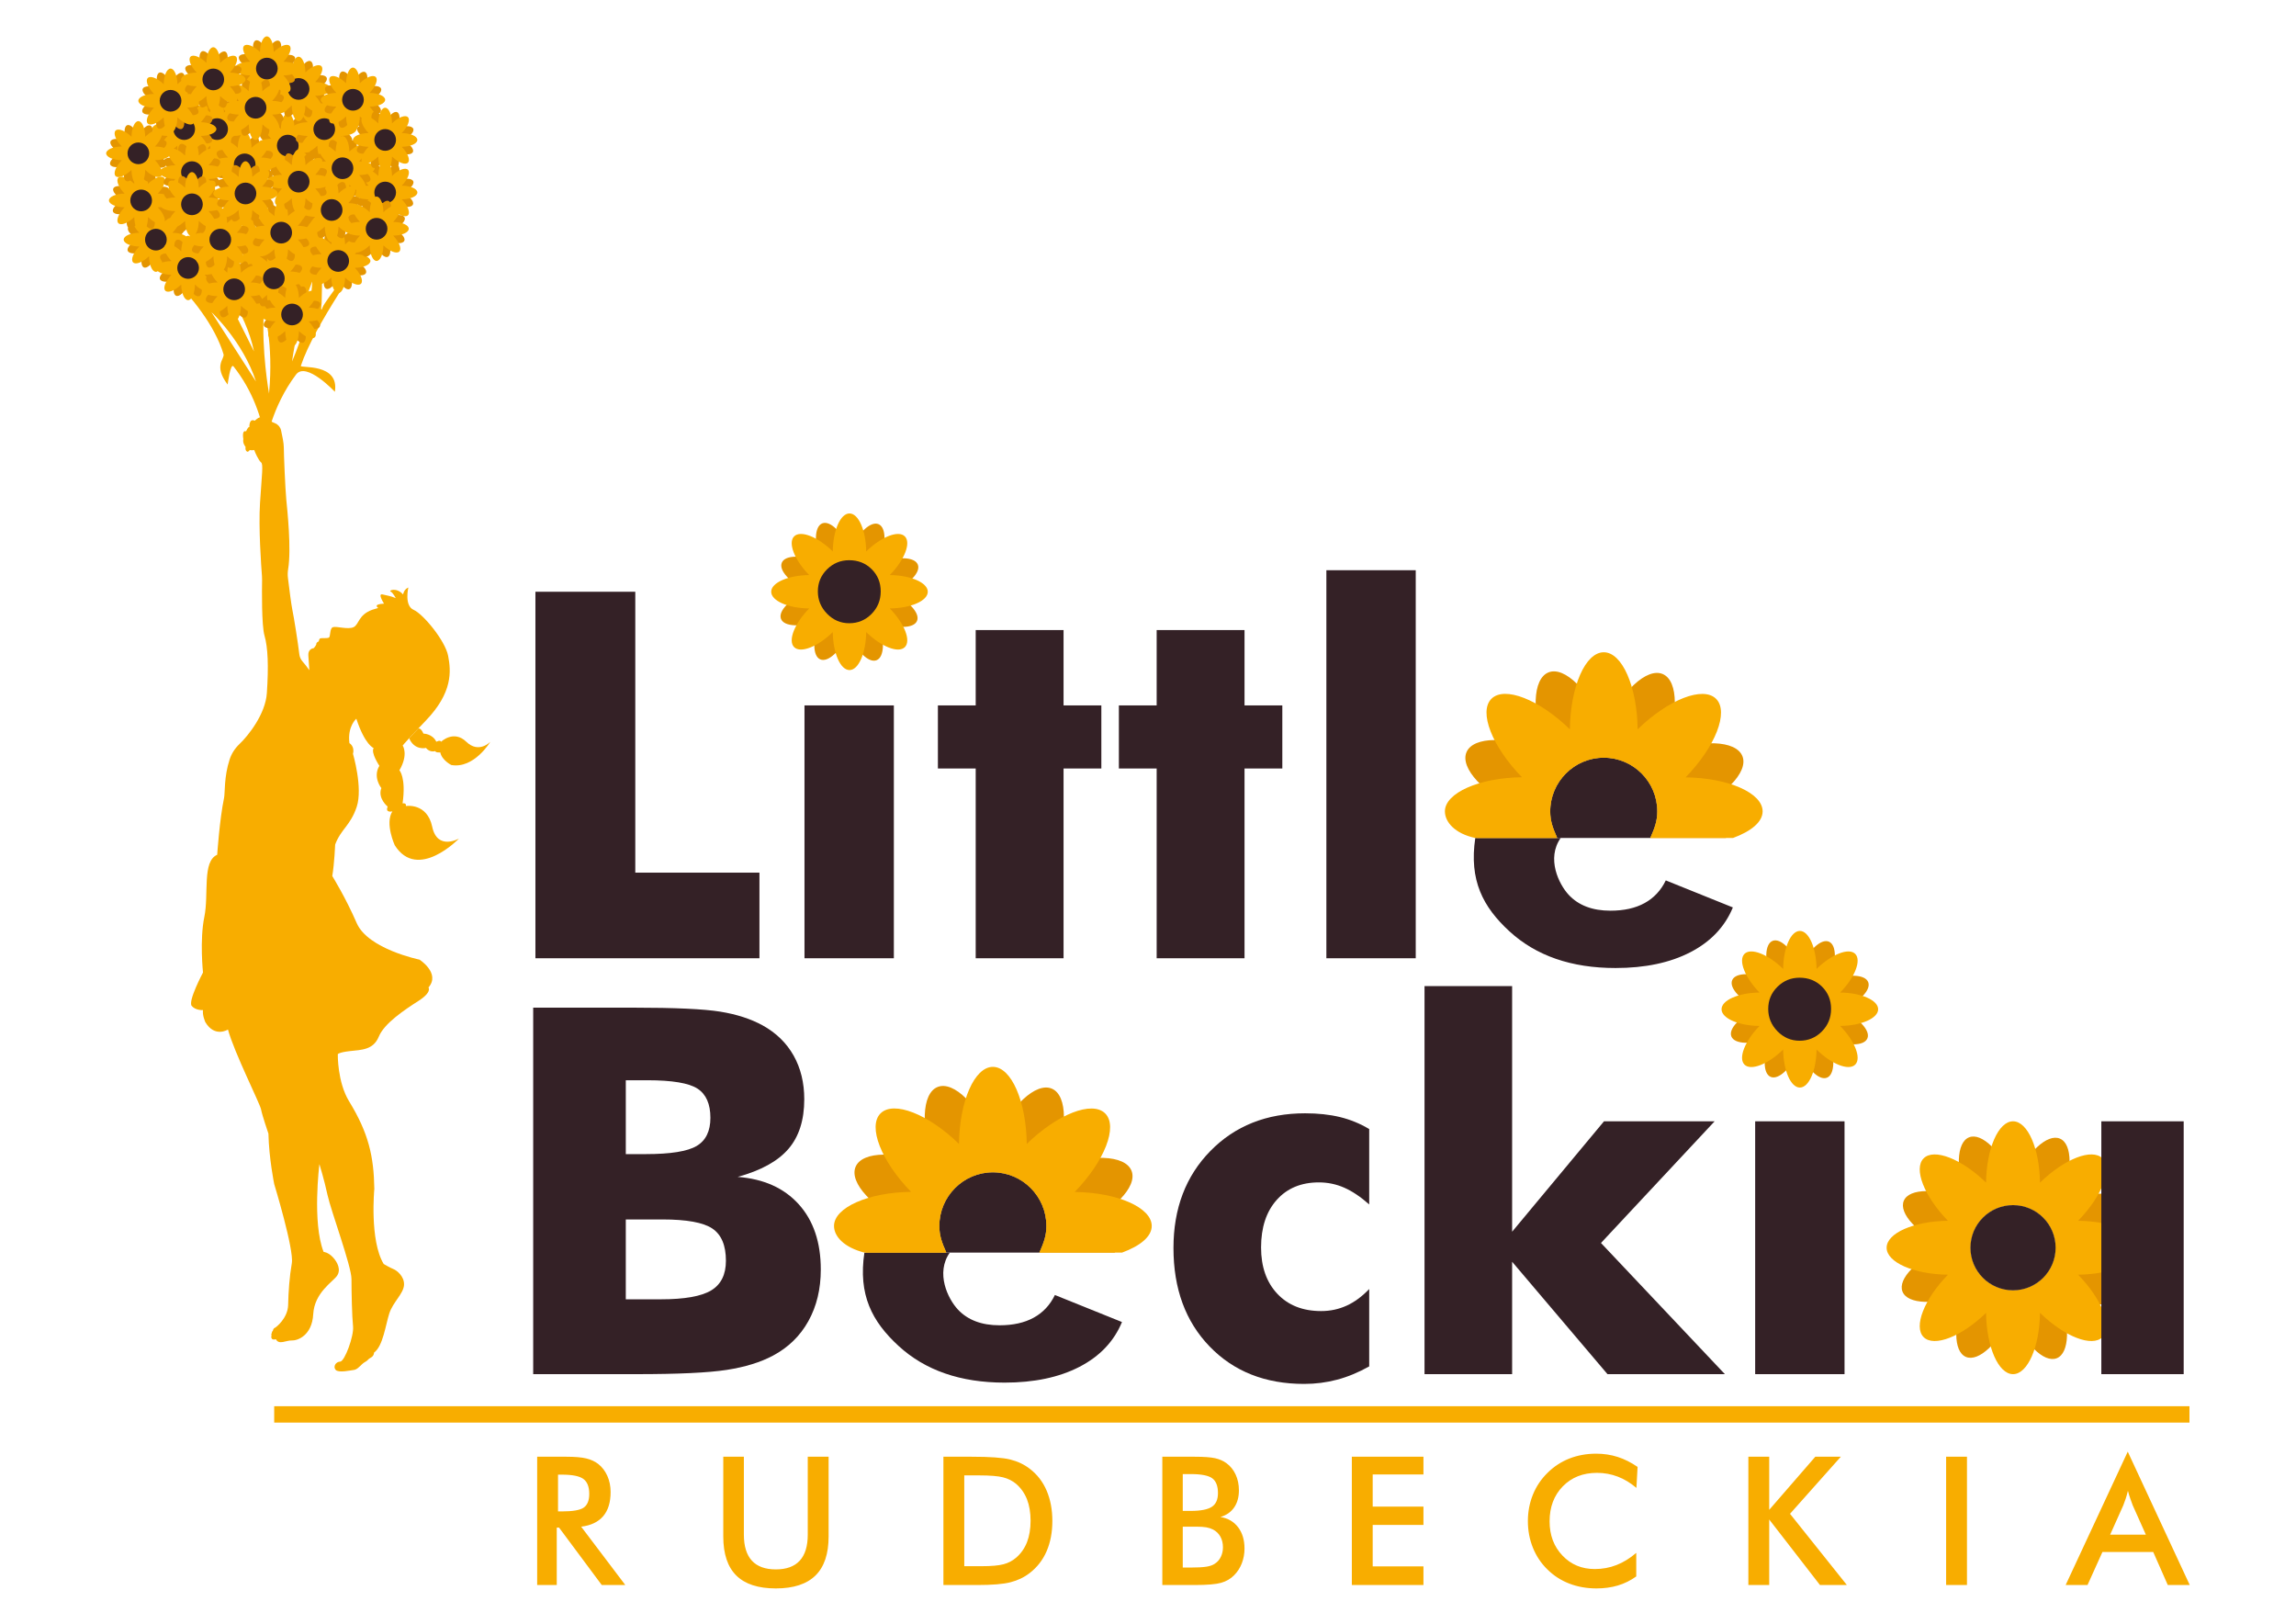 <?xml version="1.0" encoding="UTF-8"?>
<!DOCTYPE svg PUBLIC "-//W3C//DTD SVG 1.1//EN" "http://www.w3.org/Graphics/SVG/1.1/DTD/svg11.dtd">
<!-- Creator: CorelDRAW 2019 (64-Bit) -->
<svg xmlns="http://www.w3.org/2000/svg" xml:space="preserve" width="297mm" height="210mm" version="1.1" style="shape-rendering:geometricPrecision; text-rendering:geometricPrecision; image-rendering:optimizeQuality; fill-rule:evenodd; clip-rule:evenodd" viewBox="0 0 29700 21000" xmlns:xlink="http://www.w3.org/1999/xlink">
 <defs>
  <style type="text/css">
   <![CDATA[
    .str0 {stroke:#F8AD00;stroke-width:211.67;stroke-miterlimit:10}
    .fil3 {fill:none;fill-rule:nonzero}
    .fil2 {fill:#342126;fill-rule:nonzero}
    .fil0 {fill:#E49500;fill-rule:nonzero}
    .fil1 {fill:#F8AD00;fill-rule:nonzero}
   ]]>
  </style>
 </defs>
 <g id="Warstwa_x0020_1">
  <path class="fil0" d="M10988.53 7994.7c-188.49,0 -341.31,-152.79 -341.31,-341.32 0,-188.49 152.82,-341.27 341.31,-341.27 188.49,0 341.3,152.78 341.3,341.27 0,188.53 -152.81,341.32 -341.3,341.32zm529.86 -333.17c237,-97.58 394.87,-256.75 354.19,-359.16 -40.64,-102.38 -264.69,-109.96 -504.08,-18.42 98.6,-236.57 97.68,-460.72 -3.46,-504.4 -101.17,-43.64 -264.93,109.43 -369.45,343.43 -97.58,-236.99 -256.72,-394.86 -359.13,-354.19 -102.41,40.64 -110,264.69 -18.42,504.05 -236.57,-98.6 -460.76,-97.65 -504.4,3.49 -43.67,101.18 109.4,264.94 343.4,369.47 -237,97.58 -394.87,256.71 -354.19,359.13 40.64,102.41 264.69,109.96 504.08,18.41 -98.6,236.57 -97.68,460.73 3.46,504.4 101.18,43.68 264.93,-109.39 369.46,-343.39 97.58,236.99 256.72,394.83 359.12,354.19 102.41,-40.64 110,-264.69 18.42,-504.09 236.57,98.6 460.76,97.69 504.4,-3.45 43.67,-101.18 -109.4,-264.94 -343.4,-369.47z"/>
  <path class="fil1" d="M10988.53 7994.7c-188.49,0 -341.31,-152.79 -341.31,-341.32 0,-188.49 152.82,-341.27 341.31,-341.27 188.49,0 341.3,152.78 341.3,341.27 0,188.53 -152.81,341.32 -341.3,341.32zm1012.82 -341.32c0,-117.19 -218.55,-212.62 -491.18,-216.04 190.36,-195.23 277.43,-417.23 194.53,-500.13 -82.87,-82.87 -304.88,4.2 -500.09,194.56 -3.46,-272.67 -98.85,-491.21 -216.08,-491.21 -117.23,0 -212.62,218.54 -216.08,491.21 -195.22,-190.36 -417.23,-277.43 -500.09,-194.56 -82.91,82.9 4.16,304.9 194.52,500.13 -272.63,3.42 -491.17,98.85 -491.17,216.04 0,117.23 218.54,212.66 491.17,216.08 -190.36,195.23 -277.43,417.23 -194.52,500.13 82.86,82.87 304.87,-4.2 500.09,-194.55 3.46,272.62 98.85,491.2 216.08,491.2 117.23,0 212.62,-218.58 216.08,-491.2 195.21,190.35 417.22,277.42 500.09,194.55 82.9,-82.9 -4.17,-304.9 -194.53,-500.13 272.63,-3.42 491.18,-98.85 491.18,-216.08z"/>
  <path class="fil0" d="M26039.65 16688.44c-304.31,0 -551.01,-246.7 -551.01,-551.01 0,-304.3 246.7,-550.96 551.01,-550.96 304.3,0 551,246.66 551,550.96 0,304.31 -246.7,551.01 -551,551.01zm855.41 -537.88c382.63,-157.48 637.44,-414.45 571.82,-579.76 -65.65,-165.34 -427.32,-177.55 -813.79,-29.74 159.18,-381.91 157.69,-743.79 -5.61,-814.31 -163.33,-70.49 -427.7,176.63 -596.47,554.42 -157.48,-382.62 -414.45,-637.47 -579.76,-571.81 -165.31,65.61 -177.55,427.28 -29.74,813.75 -381.91,-159.18 -743.79,-157.66 -814.28,5.64 -70.48,163.3 176.6,427.67 554.39,596.44 -382.62,157.52 -637.43,414.45 -571.82,579.76 65.66,165.35 427.32,177.55 813.79,29.74 -159.21,381.91 -157.69,743.79 5.61,814.31 163.3,70.49 427.71,-176.63 596.44,-554.42 157.52,382.62 414.45,637.47 579.79,571.82 165.31,-65.62 177.52,-427.29 29.74,-813.76 381.92,159.18 743.8,157.7 814.28,-5.64 70.49,-163.3 -176.6,-427.67 -554.39,-596.44z"/>
  <path class="fil1" d="M26039.65 16688.44c-304.31,0 -551.01,-246.7 -551.01,-551.01 0,-304.3 246.7,-550.96 551.01,-550.96 304.3,0 551,246.66 551,550.96 0,304.31 -246.7,551.01 -551,551.01zm1635.09 -551.01c0,-189.23 -352.82,-343.25 -792.98,-348.79 307.31,-315.17 447.89,-673.56 314.08,-807.36 -133.81,-133.81 -492.23,6.73 -807.37,314.04 -5.57,-440.13 -159.59,-792.97 -348.82,-792.97 -189.23,0 -343.29,352.84 -348.83,792.97 -315.14,-307.31 -673.56,-447.85 -807.37,-314.04 -133.81,133.8 6.78,492.19 314.08,807.36 -440.16,5.54 -792.97,159.56 -792.97,348.79 0,189.23 352.81,343.29 792.97,348.83 -307.3,315.17 -447.89,673.56 -314.08,807.37 133.81,133.81 492.23,-6.74 807.37,-314.04 5.54,440.12 159.6,792.93 348.83,792.93 189.23,0 343.25,-352.81 348.82,-792.93 315.14,307.3 673.56,447.85 807.37,314.04 133.81,-133.81 -6.77,-492.2 -314.08,-807.37 440.16,-5.54 792.98,-159.6 792.98,-348.83z"/>
  <path class="fil2" d="M8095.07 16804.44l453.32 0c306.46,0 523.42,-38.32 650.77,-114.94 127.35,-76.62 191.03,-204.5 191.03,-383.68 0,-198.58 -58.28,-337.22 -174.84,-416.07 -116.55,-78.77 -332.42,-118.18 -647.56,-118.18l-472.72 0 0 1032.87zm0 -1877.91l259.05 0c319.4,0 538.51,-35.1 657.26,-105.27 118.67,-70.1 178.08,-191.52 178.08,-364.24 0,-179.14 -55.6,-304.87 -166.76,-377.19 -111.19,-72.29 -327.55,-108.48 -649.18,-108.48l-278.45 0 0 955.18zm-1197.96 2846l0 -4740.14 1298.33 0c535.3,0 909.28,17.29 1121.9,51.79 212.59,34.54 395.54,93.91 548.82,178.08 174.83,97.16 308.11,227.19 399.87,390.14 91.72,163.02 137.59,351.33 137.59,565.01 0,269.84 -68.51,484.08 -205.6,642.73 -137.09,158.64 -355.64,279.01 -655.64,360.99 336.73,25.93 600.07,144.11 790.01,354.55 189.93,210.46 284.94,491.63 284.94,843.45 0,252.56 -53.41,474.91 -160.27,667 -106.86,192.16 -259.57,341.06 -458.15,446.79 -161.89,86.4 -361.56,147.92 -598.98,184.57 -237.49,36.73 -626.01,55.04 -1165.62,55.04l-1337.2 0z"/>
  <path class="fil2" d="M17711.36 15577.29c-112.29,-99.23 -220.17,-171.59 -323.82,-216.88 -103.57,-45.37 -212.62,-68.02 -326.99,-68.02 -228.84,0 -410.7,75.57 -545.57,226.66 -134.93,151.1 -202.35,356.13 -202.35,615.17 0,250.44 70.1,450.04 210.43,598.99 140.3,148.94 329.14,223.41 566.63,223.41 116.56,0 226.06,-23.18 328.62,-69.6 102.51,-46.39 200.2,-118.22 293.05,-215.34l0 1000.51c-138.19,77.69 -276.33,134.87 -414.45,171.6 -138.18,36.65 -280.63,55.03 -427.39,55.03 -502.99,0 -910.37,-161.36 -1222.3,-484.05 -311.93,-322.68 -467.82,-747.39 -467.82,-1274.09 0,-511.56 159.14,-929.75 477.56,-1254.65 318.34,-324.84 726.86,-487.26 1225.51,-487.26 166.19,0 316.2,16.16 450.08,48.54 133.8,32.39 260.06,84.17 378.81,155.4l0 974.58z"/>
  <polygon class="fil2" points="18426.9,17772.54 18426.9,12753.93 19560.13,12753.93 19560.13,15930.23 20748.43,14502.36 22179.51,14502.36 20709.55,16075.93 22312.29,17772.54 20793.73,17772.54 19560.13,16318.78 19560.13,17772.54 "/>
  <polygon class="fil2" points="22704.07,14502.35 23859.99,14502.35 23859.99,17772.53 22704.07,17772.53 "/>
  <path class="fil1" d="M7218.32 19547.69l48.68 0c142.76,0 238.16,-16.44 284.87,-49.99 46.71,-33.56 70.39,-92.11 70.39,-176.32 0,-91.44 -25,-155.91 -75.66,-193.41 -50.65,-37.5 -143.42,-55.92 -279.6,-55.92l-48.68 0 0 475.64zm-16.45 209.87l0 742.09 -253.28 0 0 -1659.18 376.31 0c110.52,0 196.05,7.24 257.23,21.71 60.52,14.48 112.5,38.16 155.26,71.05 51.31,40.13 90.79,92.11 119.08,155.26 28.28,63.82 42.1,132.9 42.1,208.55 0,133.55 -32.24,237.5 -96.05,312.5 -64.47,74.99 -159.21,120.39 -284.86,135.52l571.04 754.59 -304.6 0 -551.96 -742.09 -30.27 0zm2154.12 -917.09l266.44 0 0 1007.88c0,149.34 34.87,261.83 103.95,336.83 69.07,75 172.36,112.5 309.86,112.5 136.18,0 239.47,-37.5 308.55,-112.5 69.07,-75 103.94,-187.49 103.94,-336.83l0 -1007.88 269.73 0 0 1032.22c0,224.34 -56.58,392.75 -169.73,503.94 -113.81,111.18 -284.21,167.1 -512.49,167.1 -228.29,0 -398.68,-55.26 -511.18,-166.45 -112.49,-111.18 -169.07,-278.94 -169.07,-504.59l0 -1032.22zm3117.25 1415.76l226.97 0c124.34,0 217.76,-8.55 280.26,-25 62.5,-16.44 116.44,-44.73 162.49,-84.2 62.5,-53.29 109.87,-120.4 141.45,-200 30.92,-79.6 46.71,-172.37 46.71,-278.28 0,-105.92 -15.79,-198.69 -46.71,-278.29 -31.58,-79.6 -78.95,-146.05 -141.45,-200 -46.71,-38.81 -102.63,-67.1 -167.76,-83.55 -65.13,-16.44 -167.76,-25 -306.57,-25l-98.02 0 -97.37 0 0 1174.32zm-269.73 243.42l0 -1659.18 363.81 0c236.18,0 402.62,11.84 499.33,35.53 96.71,24.34 180.92,63.81 253.28,119.73 96.05,73.03 169.08,167.1 218.42,282.23 49.34,115.13 74.34,246.05 74.34,393.42 0,147.36 -25,277.62 -74.34,391.44 -49.34,113.81 -122.37,207.23 -218.42,281.57 -72.36,55.92 -154.6,95.39 -247.36,119.08 -92.76,24.34 -236.84,36.18 -432.23,36.18l-73.02 0 -363.81 0zm3096.21 -958.53l102.63 0c128.28,0 219.73,-17.77 273.02,-52.63 53.29,-34.87 79.6,-94.08 79.6,-177.63 0,-90.79 -24.34,-154.61 -73.68,-191.45 -49.34,-36.18 -142.1,-54.6 -278.94,-54.6l-102.63 0 0 476.31zm0 732.88l92.76 0c94.07,0 165.13,-3.95 211.84,-11.19 46.71,-7.23 84.2,-20.39 111.18,-39.47 33.55,-21.71 59.21,-51.32 76.97,-88.81 17.76,-36.85 26.97,-77.63 26.97,-122.37 0,-52.63 -11.18,-98.68 -32.89,-138.16 -21.71,-38.81 -53.29,-69.73 -94.08,-91.44 -25.66,-13.16 -54.6,-23.03 -87.5,-28.95 -32.89,-5.92 -76.31,-8.55 -130.91,-8.55l-81.58 0 -92.76 0 0 528.94zm-264.47 225.65l0 -1659.18 418.41 0c119.08,0 207.23,6.58 264.47,19.08 57.24,13.16 105.92,34.21 146.05,63.81 51.31,37.5 91.44,86.85 119.73,148.03 28.29,61.18 42.11,128.94 42.11,203.28 0,88.16 -20.4,161.84 -61.18,221.05 -40.79,59.87 -100,101.32 -178.29,124.34 96.71,15.13 173.02,59.21 228.94,132.24 55.26,73.02 82.9,164.47 82.9,275.65 0,67.76 -11.85,131.58 -34.87,191.44 -23.69,60.53 -57.24,111.84 -100,154.6 -45.39,46.06 -101.31,78.29 -168.42,97.37 -67.76,19.08 -180.92,28.29 -339.47,28.29l-420.38 0zm2451.48 0l0 -1659.18 926.3 0 0 228.94 -656.57 0 0 415.79 656.57 0 0 236.83 -656.57 0 0 536.18 656.57 0 0 241.44 -926.3 0zm3681.06 -1255.9c-76.31,-65.13 -156.57,-113.81 -241.44,-146.05 -84.87,-32.23 -174.34,-48.68 -268.42,-48.68 -180.92,0 -328.28,57.89 -442.09,174.34 -113.82,116.44 -171.05,267.76 -171.05,452.62 0,178.95 55.26,326.31 166.44,442.76 110.52,116.44 250,174.34 418.41,174.34 98.03,0 192.11,-17.11 280.92,-51.98 88.81,-34.87 173.68,-86.84 255.26,-157.23l0 304.6c-72.37,51.97 -151.32,91.44 -236.84,117.1 -85.52,25.66 -178.29,38.16 -277.63,38.16 -126.97,0 -244.07,-21.05 -351.31,-62.5 -107.89,-41.45 -202.62,-102.63 -284.2,-183.55 -80.92,-78.95 -143.42,-172.36 -186.84,-280.26 -43.42,-107.23 -65.13,-222.36 -65.13,-344.07 0,-121.71 21.71,-235.52 65.13,-342.76 43.42,-107.23 106.58,-200.65 188.81,-281.57 82.24,-81.58 176.97,-143.42 283.55,-185.52 106.58,-41.45 221.71,-62.5 345.39,-62.5 97.37,0 190.13,13.81 278.94,42.1 88.16,28.29 173.68,71.71 257.23,128.95l-15.13 271.7zm1448.22 1255.9l0 -1659.18 269.73 0 0 686.83 596.04 -686.83 330.26 0 -657.23 738.15 735.52 921.03 -348.02 0 -656.57 -847.35 0 847.35 -269.73 0zm2558.06 0l0 -1659.18 269.73 0 0 1659.18 -269.73 0zm2121.89 -651.3l461.83 0 -169.73 -378.94c-9.87,-24.34 -19.74,-51.98 -30.26,-83.55 -11.19,-30.92 -21.71,-65.79 -32.24,-104.61 -8.55,36.19 -18.42,70.4 -28.29,101.32 -10.53,31.57 -21.05,60.52 -31.58,86.84l-169.73 378.94zm745.38 651.3l-188.15 -426.97 -657.23 0 -192.76 426.97 -282.89 0 803.28 -1724.97 801.95 1724.97 -284.2 0z"/>
  <polygon class="fil2" points="6925.91,12393.54 6925.91,7653.38 8217.78,7653.38 8217.78,11286.21 9823.77,11286.21 9823.77,12393.54 "/>
  <polygon class="fil2" points="10406.53,9123.35 11562.43,9123.35 11562.43,12393.52 10406.53,12393.52 "/>
  <polygon class="fil2" points="12621.19,12393.54 12621.19,9939.31 12132.28,9939.31 12132.28,9123.37 12621.19,9123.37 12621.19,8148.79 13757.67,8148.79 13757.67,9123.37 14246.55,9123.37 14246.55,9939.31 13757.67,9939.31 13757.67,12393.54 "/>
  <polygon class="fil2" points="14962.14,12393.54 14962.14,9939.31 14473.22,9939.31 14473.22,9123.37 14962.14,9123.37 14962.14,8148.79 16098.61,8148.79 16098.61,9123.37 16587.49,9123.37 16587.49,9939.31 16098.61,9939.31 16098.61,12393.54 "/>
  <polygon class="fil2" points="17157.38,7374.95 18313.3,7374.95 18313.3,12393.55 17157.38,12393.55 "/>
  <path class="fil2" d="M20188.4 10837.99c-186.69,264.57 -24.23,597.7 103.15,734.75 127.36,137.13 307.59,205.6 540.71,205.6 174.83,0 322.19,-32.84 441.99,-98.74 119.77,-65.83 210.96,-163.48 273.62,-293.02l867.69 349.68c-103.58,250.43 -287.09,443.58 -550.41,579.58 -263.38,135.99 -586.07,203.97 -968.12,203.97 -569.85,0 -1026.94,-158.11 -1371.22,-474.31 -344.31,-316.19 -523.62,-660.72 -442.2,-1207.51l1104.79 0z"/>
  <line class="fil3 str0" x1="3546.89" y1="18293" x2="28321.97" y2="18293"/>
  <path class="fil2" d="M12286.18 16200.2c-186.69,264.58 -24.24,597.71 103.15,734.77 127.35,137.12 307.59,205.6 540.7,205.6 174.84,0 322.2,-32.85 442,-98.75 119.77,-65.83 210.96,-163.47 273.61,-293.01l867.7 349.67c-103.58,250.44 -287.09,443.58 -550.41,579.58 -263.38,135.99 -586.07,203.97 -968.13,203.97 -569.84,0 -1026.93,-158.11 -1371.21,-474.31 -344.3,-316.19 -523.62,-660.71 -442.2,-1207.52l1104.79 0z"/>
  <path class="fil0" d="M11764.93 15840.35c-238.19,98.04 -436.88,230.69 -566.83,359.84l1043.26 0c-57.36,-129.15 -90.56,-220.1 -90.56,-344.42 0,-382.45 310.02,-693.91 692.47,-693.91 382.44,0 692.47,312.17 692.47,694.62 0,124.31 -33.2,214.56 -90.56,343.71l980.58 0c-125.06,-129.15 -300.67,-235.59 -507.44,-327.95 480.84,-197.94 801.13,-522.32 718.65,-730.07 -82.52,-207.78 -537.04,-223.84 -1022.74,-38.1 200.06,-479.99 198.15,-935.14 -7.06,-1023.72 -205.24,-88.62 -537.52,221.79 -749.61,696.56 -197.95,-480.88 -520.85,-801.2 -728.63,-718.72 -207.79,82.48 -223.13,536.96 -37.36,1022.67 -479.99,-200.06 -934.78,-196.75 -1023.36,8.47 -88.62,205.24 221.93,538.93 696.72,751.02z"/>
  <path class="fil2" d="M13445.17 16200.2c57.36,-129.19 90.56,-220.13 90.56,-344.45 0,-382.45 -310.02,-693.88 -692.47,-693.88 -382.45,0 -692.47,312.17 -692.47,694.62 0,124.32 33.2,214.52 90.56,343.71l1203.82 0z"/>
  <path class="fil1" d="M11181.41 16200.2l1059.95 0c-57.37,-129.19 -90.56,-220.13 -90.56,-344.45 0,-382.45 310.02,-693.88 692.46,-693.88 382.45,0 692.47,312.17 692.47,694.62 0,124.32 -33.19,214.52 -90.56,343.71l1069.66 0c233.68,-86.11 383.37,-206.34 383.37,-344.45 0,-237.81 -443.41,-432.82 -996.57,-439.81 386.19,-396.06 562.86,-847.23 394.69,-1015.4 -168.17,-168.17 -618.59,8.15 -1014.66,394.34 -6.98,-553.16 -200.59,-996.74 -438.4,-996.74 -237.8,0 -431.41,443.33 -438.39,996.49 -396.07,-386.22 -846.49,-562.93 -1014.66,-394.76 -168.16,168.17 8.5,618.56 394.72,1014.66 -553.18,6.95 -996.59,203.41 -996.59,441.25 0,138.08 134.52,279.37 393.07,344.42z"/>
  <path class="fil0" d="M19667.16 10478.14c-238.2,98.04 -436.88,230.68 -566.85,359.83l1043.27 0c-57.36,-129.15 -90.55,-220.09 -90.55,-344.41 0,-382.45 310.02,-693.92 692.46,-693.92 382.45,0 692.47,312.18 692.47,694.62 0,124.32 -33.2,214.56 -90.56,343.71l980.58 0c-125.06,-129.15 -300.67,-235.58 -507.43,-327.94 480.83,-197.94 801.12,-522.32 718.61,-730.07 -82.48,-207.79 -537,-223.84 -1022.71,-38.1 200.06,-479.99 198.16,-935.14 -7.05,-1023.73 -205.25,-88.61 -537.53,221.79 -749.62,696.56 -197.94,-480.87 -520.84,-801.19 -728.63,-718.71 -207.78,82.48 -223.13,536.96 -37.36,1022.67 -479.98,-200.06 -934.79,-196.75 -1023.37,8.46 -88.62,205.25 221.93,538.94 696.74,751.03z"/>
  <path class="fil2" d="M21347.39 10837.99c57.36,-129.19 90.56,-220.13 90.56,-344.45 0,-382.45 -310.02,-693.88 -692.47,-693.88 -382.44,0 -692.46,312.17 -692.46,694.62 0,124.32 33.19,214.52 90.55,343.71l1203.82 0z"/>
  <path class="fil1" d="M19083.62 10837.99l1059.96 0c-57.36,-129.19 -90.56,-220.13 -90.56,-344.45 0,-382.45 310.02,-693.88 692.47,-693.88 382.44,0 692.46,312.17 692.46,694.62 0,124.32 -33.19,214.52 -90.55,343.71l1069.65 0c233.68,-86.11 383.37,-206.34 383.37,-344.45 0,-237.81 -443.41,-432.83 -996.56,-439.81 386.18,-396.07 562.85,-847.23 394.68,-1015.4 -168.17,-168.17 -618.59,8.15 -1014.66,394.33 -6.98,-553.15 -200.59,-996.74 -438.39,-996.74 -237.81,0 -431.42,443.34 -438.4,996.5 -396.06,-386.22 -846.49,-562.93 -1014.66,-394.76 -168.17,168.17 8.5,618.56 394.72,1014.66 -553.19,6.95 -996.59,203.41 -996.59,441.25 0,138.08 129.36,288.57 393.06,344.42z"/>
  <polygon class="fil2" points="28247.17,17772.53 27181.92,17772.53 27181.92,14502.35 28247.17,14502.35 "/>
  <path class="fil2" d="M26039.65 16688.44c-304.31,0 -551.01,-246.7 -551.01,-551.01 0,-304.3 246.7,-550.96 551.01,-550.96 304.3,0 551,246.66 551,550.96 0,304.31 -246.7,551.01 -551,551.01z"/>
  <path class="fil2" d="M10579.42 7648.88c0,-111.73 39.65,-206.91 118.96,-285.51 79.3,-78.63 174.84,-117.93 286.52,-117.93 115.86,0 212.76,38.63 290.69,115.85 77.92,77.26 116.9,173.11 116.9,287.59 0,114.47 -39.68,211.74 -118.94,291.71 -79.34,80.01 -175.54,119.98 -288.65,119.98 -110.34,0 -205.52,-40.68 -285.5,-122.06 -80.01,-81.35 -119.98,-177.91 -119.98,-289.63z"/>
  <path class="fil0" d="M23282.01 13394.28c-188.49,0 -341.31,-152.82 -341.31,-341.31 0,-188.49 152.82,-341.28 341.31,-341.28 188.49,0 341.31,152.79 341.31,341.28 0,188.49 -152.82,341.31 -341.31,341.31zm529.87 -333.16c237,-97.58 394.86,-256.75 354.19,-359.16 -40.64,-102.38 -264.69,-109.96 -504.08,-18.42 98.6,-236.57 97.68,-460.72 -3.46,-504.4 -101.18,-43.64 -264.94,109.43 -369.47,343.43 -97.57,-237 -256.71,-394.86 -359.12,-354.19 -102.42,40.64 -110,264.69 -18.42,504.05 -236.57,-98.6 -460.76,-97.65 -504.4,3.49 -43.67,101.18 109.4,264.94 343.39,369.47 -236.99,97.58 -394.86,256.71 -354.19,359.12 40.64,102.42 264.69,109.97 504.09,18.42 -98.6,236.57 -97.69,460.73 3.46,504.4 101.17,43.68 264.93,-109.39 369.46,-343.39 97.58,236.99 256.72,394.83 359.13,354.19 102.41,-40.64 109.99,-264.69 18.41,-504.09 236.58,98.6 460.77,97.69 504.4,-3.49 43.68,-101.14 -109.39,-264.9 -343.39,-369.43z"/>
  <path class="fil1" d="M23282.01 13394.28c-188.49,0 -341.31,-152.82 -341.31,-341.31 0,-188.49 152.82,-341.28 341.31,-341.28 188.49,0 341.31,152.79 341.31,341.28 0,188.49 -152.82,341.31 -341.31,341.31zm1012.82 -341.31c0,-117.19 -218.54,-212.62 -491.17,-216.07 190.36,-195.2 277.43,-417.2 194.52,-500.1 -82.87,-82.87 -304.87,4.2 -500.1,194.55 -3.45,-272.66 -98.84,-491.2 -216.07,-491.2 -117.23,0 -212.62,218.54 -216.08,491.2 -195.23,-190.35 -417.23,-277.42 -500.1,-194.55 -82.9,82.9 4.17,304.9 194.53,500.1 -272.63,3.45 -491.18,98.88 -491.18,216.07 0,117.23 218.55,212.66 491.18,216.08 -190.36,195.23 -277.43,417.23 -194.53,500.13 82.87,82.87 304.87,-4.2 500.1,-194.56 3.46,272.63 98.85,491.21 216.08,491.21 117.23,0 212.62,-218.58 216.07,-491.21 195.23,190.36 417.23,277.43 500.1,194.56 82.91,-82.9 -4.16,-304.9 -194.52,-500.13 272.63,-3.42 491.17,-98.85 491.17,-216.08z"/>
  <path class="fil2" d="M22872.9 13048.47c0,-111.73 39.65,-206.91 118.95,-285.51 79.31,-78.63 174.84,-117.93 286.53,-117.93 115.85,0 212.76,38.63 290.69,115.85 77.93,77.26 116.91,173.11 116.91,287.59 0,114.47 -39.69,211.73 -118.96,291.71 -79.34,80.01 -175.54,119.98 -288.64,119.98 -110.35,0 -205.53,-40.68 -285.5,-122.06 -80.01,-81.35 -119.98,-177.91 -119.98,-289.63z"/>
  <path class="fil1" d="M4844.94 3070.44c63.4,-80.85 104.85,-133.31 104.85,-133.31 -21.06,-5.29 -59.2,48.72 -104.85,133.31z"/>
  <path class="fil1" d="M3285.67 4544.81l-476.6 -954.97c0,0 366.36,423.37 476.6,954.97zm752.9 -904.24c0,0 -0.6,424.08 -260.7,1034.95 0,0 73.87,-562.82 260.7,-1034.95zm-624.84 384.11c0,0 128.41,404.14 66.43,1065.21 0,0 -100.83,-558.66 -66.43,-1065.21zm-102.41 909.39l-576.83 -897.96c0,0 409.89,381.35 576.83,897.96zm1533.63 -1863.62c-205.67,262.43 -644.99,827.79 -670.77,902.02 -33.76,97.08 -13.59,-49.74 -13.59,-49.74l23.99 -1204.14 -405.97 -467.75 -99.87 804.55 -195.44 691.05 -122.52 -1549.4 -1.41 913.7 -234.5 -762.81 17.04 1185.22 -311.6 -701.11 94.12 672.86 -648.09 -1031.31 388.34 1243.5 -977.3 -614.25c0,0 980.93,738.32 1203.71,1476.79 19.47,64.6 -135.71,143.41 53.76,394.3 0,0 35.46,-286.56 76.2,-234.59 249.45,318.1 362.48,655.77 420.76,993.56 0,0 66.36,-463.06 387.99,-889.18 130.7,-173.14 501.93,223.7 501.93,223.7 61.45,-376.34 -451.38,-302.33 -440.38,-335.39 177.03,-532.27 809.31,-1394.21 953.6,-1661.58z"/>
  <path class="fil1" d="M5294.14 9425.29l-115.5 122.94c28.33,-30.72 65.94,-70.87 115.5,-122.94z"/>
  <path class="fil1" d="M3988.86 8483.65c-2.33,-31.65 0,-90.07 71.37,-101.99 0,0 34.01,-39.09 32.31,-56.09 -1.69,-16.97 30.59,-30.59 30.59,-30.59 0,0 5.12,-33.97 20.39,-39.08 15.31,-5.08 81.6,1.69 108.8,-8.51 27.16,-10.19 8.46,-120.65 54.36,-135.96 45.9,-15.27 195.47,34.01 266.84,0 71.37,-33.97 60.01,-158.11 239.64,-224.33 19.55,-7.23 79.87,-23.81 79.87,-23.81 0,0 -79.87,-49.28 74.79,-56.09 0,0 -88.37,-135.96 -18.7,-118.96 69.71,17 107.07,20.39 169.97,47.59 0,0 -35.7,-71.4 -66.28,-84.98 -30.59,-13.59 74.78,-59.48 161.46,37.39 0,0 8.5,-64.59 67.98,-90.06 0,0 -56.09,234.52 67.98,288.92 124.07,54.36 409.61,399.38 447.01,596.55 37.39,197.17 61.17,472.47 -290.66,837.88 -351.79,365.44 -295.7,324.63 -295.7,324.63 0,0 74.76,112.18 -44.2,316.12 0,0 88.37,93.49 40.78,428.31 0,0 52.71,-11.89 42.51,34.01 0,0 274.46,-45.9 340.75,267.68 66.29,313.55 346.71,152.97 346.71,152.97 0,0 -535.34,555.76 -831.07,86.68 0,0 -130.04,-283 -30.62,-438.51 0,0 -96.88,25.51 -61.18,-61.2 0,0 -132.57,-107.07 -81.56,-239.65 0,0 -114.72,-140.19 -25.5,-288.07 0,0 -114.73,-170.78 -73.95,-229.45 0,0 -112.18,-38.24 -224.33,-379.84 0,0 -117.26,99.42 -89.25,316.13 0,0 71.4,40.78 45.9,137.65 0,0 130.03,441.04 48.43,685.8 -81.56,244.72 -203.94,287.23 -278.73,487.79 0,0 -10.19,244.71 -37.39,407.87 0,0 169.97,271.96 316.12,608.47 146.19,336.52 812.41,472.48 812.41,472.48 0,0 275.35,176.77 115.57,360.32 0,0 51.02,57.79 -129.15,173.36 -180.16,115.57 -441.89,288.92 -513.29,462.28 -71.37,173.35 -224.33,169.97 -373.91,186.97 -149.58,16.97 -156.35,40.78 -156.35,40.78 0,0 -6.98,358.04 146.16,608.44 251.53,411.3 319.51,710.46 326.32,1131.96 0,0 -63.75,666.22 121.1,972.15 0,0 79.45,47.58 123.65,64.59 44.17,17 146.16,95.18 139.35,207.36 -6.81,112.15 -142.77,220.95 -190.36,367.1 -47.59,146.16 -81.56,424.89 -197.13,506.49 0,0 0,44.16 -40.82,64.59 -40.78,20.39 -33.97,36.05 -78.17,58.81 -44.17,22.75 -88.37,94.12 -139.35,100.93 -51.01,6.81 -200.55,40.78 -237.95,0 -37.39,-40.78 0,-105.66 57.79,-107.21 57.78,-1.55 180.16,-331.3 166.54,-457.06 -13.58,-125.77 -20.39,-445.28 -20.39,-611.86 0,-166.55 -265.11,-880.39 -309.31,-1084.33 -44.21,-203.94 -105.38,-401.11 -105.38,-401.11 0,0 -95.18,758.01 54.4,1135.34 0,0 57.79,3.39 118.96,67.98 61.17,64.6 108.76,163.16 54.4,241.34 -54.4,78.18 -292.42,217.56 -307.7,496.29 -15.24,278.73 -205.6,343.32 -276.96,339.9 -71.41,-3.39 -168.07,61.63 -205.67,-16.12 0,0 -43.96,14 -55.46,-11.47 -11.46,-25.5 0,-32.52 0,-32.52 0,0 -10.19,-21.67 3.21,-36.98 0,0 -2.57,-16.54 12.1,-26.77 0,0 4.45,-31.22 24.87,-38.88 20.39,-7.62 169.93,-129.57 173.36,-296.12 3.38,-166.58 16.97,-363.71 47.59,-540.49 30.58,-176.74 -227.76,-1023.16 -227.76,-1023.16 0,0 -67.98,-333.13 -74.79,-652.64 0,0 -81.56,-237.95 -95.18,-312.74 -13.58,-74.75 -346.71,-734.2 -428.3,-1033.32 0,0 -169.94,108.76 -292.31,-95.18 0,0 -40.79,-88.4 -30.59,-156.39 0,0 -95.18,6.81 -146.19,-54.36 -50.98,-61.21 146.19,-431.69 146.19,-431.69 0,0 -44.2,-421.5 16.97,-717.23 61.21,-295.74 -30.59,-720.66 166.58,-805.61 0,0 31.12,-459.87 88.76,-734.93 14.18,-67.63 -1.98,-270.69 71.79,-497.21 24.87,-76.34 69.18,-144.7 127.42,-199.95 115.04,-109.08 336.27,-387.95 354.47,-658.42 23.78,-353.52 13.59,-591.47 -30.58,-744.44 -38.56,-133.38 -33.13,-600.25 -31.12,-717.51 0.32,-17.89 -0.24,-35.74 -1.62,-53.59 -9.45,-120.4 -45.86,-621.38 -25.05,-945.48 23.78,-370.48 44.17,-499.67 13.58,-523.45 -30.58,-23.81 -78.17,-125.8 -88.37,-159.77 0,0 -39.51,6.38 -58.63,0 0,0 -17.85,29.31 -34.43,20.39 -16.58,-8.93 -24.2,-30.59 -19.12,-61.17 0,0 -40.78,-44.21 -28.89,-101.99 0,0 -23.78,-120.69 35.7,-98.57 0,0 25.51,-64.59 42.47,-54.4 0,0 -6.77,-118.95 69.71,-83.29 0,0 57.79,-56.09 84.95,-44.16 17.82,7.76 114.94,49.77 179.95,77.85 38.03,16.44 65.97,49.96 75.18,90.39 14.99,65.86 35.53,165.98 35.53,220.94 0,86.68 18.69,537.07 32.27,676.45 12.74,130.6 67.28,634.44 23.75,898.67 -6.21,37.6 -7.09,75.77 -2.47,113.59 13.9,114.83 43.39,350.66 58.63,420.51 17.6,80.68 71.93,422.45 88.65,566.25 3.92,33.79 17.85,65.51 40.04,91.33 25.86,30.13 61.31,73.27 89.68,114.87 0,0 -8.61,-128.42 -12.74,-184.4z"/>
  <path class="fil1" d="M5408.98 9423.47c0,0 31.33,-20.35 68.72,64.63 0,0 115.57,0 166.55,105.38 0,0 51.01,-28.05 61.2,0 0,0 163.16,-158.05 326.32,0 163.16,158.08 311.01,0 311.01,0 0,0 -209.02,351.82 -504.75,300.85 0,0 -122.38,-61.21 -142.77,-163.2 0,0 -56.09,6.81 -66.29,-16.97 0,0 -66.28,23.78 -118.99,-40.81 0,0 -146.61,37.78 -217.77,-125.59l116.77 -124.29z"/>
  <path class="fil0" d="M2375.51 3254.48c17.96,-41.59 -44.97,-108.94 -141.18,-151.91 97.44,-40.11 162.35,-105.55 145.63,-147.63 -16.72,-42.13 -108.83,-45.23 -207.26,-7.59 40.54,-97.26 40.15,-189.4 -1.41,-207.36 -41.59,-17.96 -108.94,44.98 -151.9,141.18 -40.12,-97.44 -105.56,-162.35 -147.68,-145.63 -42.08,16.73 -45.19,108.84 -7.55,207.26 -97.26,-40.53 -189.44,-40.18 -207.39,1.41 -17.93,41.59 44.97,108.94 141.21,151.91 -97.44,40.11 -162.35,105.55 -145.62,147.64 16.72,42.12 108.79,45.22 207.22,7.58 -40.54,97.26 -40.15,189.44 1.44,207.36 41.6,17.96 108.91,-44.98 151.91,-141.18 40.11,97.44 105.55,162.35 147.64,145.63 42.08,-16.72 45.22,-108.83 7.58,-207.22 97.26,40.53 189.41,40.14 207.36,-1.45z"/>
  <path class="fil1" d="M2432.89 3099.24c0,-48.19 -89.85,-87.41 -201.93,-88.83 78.25,-80.25 114.05,-171.52 79.98,-205.59 -34.08,-34.08 -125.35,1.69 -205.64,79.97 -1.41,-112.11 -40.64,-201.96 -88.83,-201.96 -48.19,0 -87.42,89.85 -88.83,201.96 -80.25,-78.28 -171.52,-114.05 -205.6,-79.97 -34.08,34.07 1.73,125.34 79.98,205.59 -112.08,1.42 -201.93,40.64 -201.93,88.83 0,48.19 89.85,87.42 201.93,88.83 -78.25,80.26 -114.06,171.56 -79.98,205.6 34.08,34.08 125.35,-1.69 205.6,-79.97 1.41,112.11 40.64,201.96 88.83,201.96 48.19,0 87.42,-89.85 88.83,-201.96 80.29,78.28 171.56,114.05 205.64,79.97 34.07,-34.04 -1.73,-125.34 -79.98,-205.6 112.08,-1.41 201.93,-40.64 201.93,-88.83z"/>
  <path class="fil2" d="M2156.8 3099.24c0,-77.5 -62.83,-140.33 -140.33,-140.33 -77.47,0 -140.3,62.83 -140.3,140.33 0,77.51 62.83,140.34 140.3,140.34 77.5,0 140.33,-62.83 140.33,-140.34z"/>
  <path class="fil0" d="M3167.64 1824.91c17.96,-41.59 -44.98,-108.9 -141.18,-151.9 97.44,-40.12 162.35,-105.56 145.63,-147.64 -16.72,-42.12 -108.84,-45.23 -207.26,-7.59 40.53,-97.26 40.15,-189.4 -1.41,-207.36 -41.59,-17.96 -108.94,44.98 -151.91,141.18 -40.11,-97.43 -105.55,-162.35 -147.67,-145.62 -42.09,16.72 -45.19,108.83 -7.55,207.25 -97.26,-40.53 -189.44,-40.18 -207.4,1.41 -17.92,41.6 44.98,108.94 141.22,151.91 -97.44,40.11 -162.35,105.55 -145.63,147.64 16.72,42.12 108.8,45.22 207.22,7.58 -40.53,97.26 -40.14,189.44 1.45,207.36 41.59,17.96 108.9,-44.97 151.91,-141.18 40.11,97.44 105.55,162.35 147.63,145.63 42.09,-16.72 45.23,-108.83 7.59,-207.22 97.26,40.53 189.41,40.14 207.36,-1.45z"/>
  <path class="fil1" d="M3225.02 1669.68c0,-48.19 -89.85,-87.42 -201.93,-88.83 78.24,-80.26 114.05,-171.56 79.97,-205.6 -34.08,-34.08 -125.34,1.69 -205.63,79.97 -1.41,-112.11 -40.64,-201.96 -88.83,-201.96 -48.19,0 -87.42,89.85 -88.83,201.96 -80.26,-78.28 -171.52,-114.05 -205.6,-79.97 -34.08,34.04 1.73,125.34 79.98,205.6 -112.08,1.41 -201.93,40.64 -201.93,88.83 0,48.18 89.85,87.41 201.93,88.82 -78.25,80.26 -114.06,171.53 -79.98,205.6 34.08,34.08 125.34,-1.69 205.6,-79.97 1.41,112.11 40.64,201.96 88.83,201.96 48.19,0 87.42,-89.85 88.83,-201.96 80.29,78.28 171.55,114.05 205.63,79.97 34.08,-34.07 -1.73,-125.34 -79.97,-205.6 112.08,-1.41 201.93,-40.64 201.93,-88.82z"/>
  <path class="fil2" d="M2948.93 1669.67c0,-77.5 -62.83,-140.33 -140.33,-140.33 -77.47,0 -140.3,62.83 -140.3,140.33 0,77.51 62.83,140.34 140.3,140.34 77.5,0 140.33,-62.83 140.33,-140.34z"/>
  <path class="fil0" d="M4733.98 3530.35c17.95,-41.59 -44.98,-108.9 -141.19,-151.91 97.44,-40.11 162.35,-105.55 145.63,-147.63 -16.72,-42.13 -108.83,-45.23 -207.26,-7.59 40.54,-97.26 40.15,-189.41 -1.41,-207.36 -41.59,-17.96 -108.94,44.98 -151.9,141.18 -40.11,-97.44 -105.56,-162.35 -147.68,-145.63 -42.08,16.72 -45.19,108.83 -7.55,207.26 -97.26,-40.53 -189.44,-40.18 -207.39,1.41 -17.93,41.59 44.97,108.94 141.21,151.91 -97.43,40.11 -162.35,105.55 -145.62,147.63 16.72,42.13 108.79,45.23 207.22,7.59 -40.54,97.26 -40.15,189.44 1.44,207.36 41.6,17.96 108.91,-44.94 151.91,-141.18 40.11,97.44 105.55,162.35 147.64,145.63 42.08,-16.72 45.22,-108.8 7.58,-207.22 97.26,40.53 189.41,40.14 207.37,-1.45z"/>
  <path class="fil1" d="M4791.35 3375.11c0,-48.19 -89.86,-87.42 -201.93,-88.83 78.24,-80.25 114.05,-171.55 79.97,-205.6 -34.08,-34.07 -125.34,1.7 -205.63,79.98 -1.41,-112.11 -40.64,-201.97 -88.83,-201.97 -48.19,0 -87.42,89.86 -88.83,201.97 -80.26,-78.28 -171.52,-114.05 -205.6,-79.98 -34.08,34.05 1.73,125.35 79.97,205.6 -112.07,1.41 -201.93,40.64 -201.93,88.83 0,48.19 89.86,87.42 201.93,88.83 -78.24,80.26 -114.05,171.52 -79.97,205.6 34.08,34.08 125.34,-1.69 205.6,-79.97 1.41,112.11 40.64,201.96 88.83,201.96 48.19,0 87.42,-89.85 88.83,-201.96 80.29,78.28 171.55,114.05 205.63,79.97 34.08,-34.08 -1.73,-125.34 -79.97,-205.6 112.07,-1.41 201.93,-40.64 201.93,-88.83z"/>
  <path class="fil2" d="M4515.26 3375.11c0,-77.5 -62.83,-140.33 -140.33,-140.33 -77.47,0 -140.3,62.83 -140.3,140.33 0,77.51 62.83,140.34 140.3,140.34 77.5,0 140.33,-62.83 140.33,-140.34z"/>
  <path class="fil0" d="M2792.25 3620.8c17.96,-41.59 -44.97,-108.9 -141.18,-151.91 97.44,-40.11 162.35,-105.55 145.63,-147.64 -16.72,-42.12 -108.83,-45.22 -207.26,-7.58 40.54,-97.26 40.15,-189.41 -1.41,-207.36 -41.59,-17.96 -108.94,44.98 -151.9,141.18 -40.12,-97.44 -105.56,-162.35 -147.68,-145.63 -42.08,16.72 -45.19,108.83 -7.55,207.26 -97.26,-40.54 -189.44,-40.18 -207.39,1.41 -17.93,41.59 44.97,108.94 141.21,151.91 -97.44,40.11 -162.35,105.55 -145.62,147.63 16.68,42.12 108.79,45.23 207.22,7.59 -40.54,97.26 -40.15,189.44 1.44,207.36 41.6,17.96 108.91,-44.98 151.91,-141.18 40.11,97.44 105.55,162.35 147.64,145.63 42.08,-16.73 45.22,-108.8 7.58,-207.23 97.26,40.54 189.41,40.15 207.36,-1.44z"/>
  <path class="fil1" d="M2849.63 3465.56c0,-48.19 -89.85,-87.42 -201.93,-88.83 78.25,-80.26 114.05,-171.55 79.98,-205.6 -34.08,-34.08 -125.35,1.7 -205.64,79.98 -1.41,-112.12 -40.64,-201.97 -88.83,-201.97 -48.19,0 -87.42,89.85 -88.83,201.97 -80.25,-78.28 -171.52,-114.06 -205.6,-79.98 -34.08,34.05 1.73,125.34 79.98,205.6 -112.08,1.41 -201.93,40.64 -201.93,88.83 0,48.19 89.85,87.42 201.93,88.83 -78.25,80.26 -114.06,171.52 -79.98,205.6 34.08,34.08 125.35,-1.69 205.6,-79.98 1.41,112.12 40.64,201.97 88.83,201.97 48.19,0 87.42,-89.85 88.83,-201.97 80.29,78.29 171.56,114.06 205.64,79.98 34.07,-34.08 -1.73,-125.34 -79.98,-205.6 112.08,-1.41 201.93,-40.64 201.93,-88.83z"/>
  <path class="fil2" d="M2573.54 3465.56c0,-77.5 -62.83,-140.33 -140.33,-140.33 -77.47,0 -140.3,62.83 -140.3,140.33 0,77.51 62.83,140.34 140.3,140.34 77.5,0 140.33,-62.83 140.33,-140.34z"/>
  <path class="fil0" d="M3901.16 3755.43c17.95,-41.59 -44.98,-108.9 -141.18,-151.9 97.43,-40.12 162.35,-105.56 145.62,-147.64 -16.72,-42.12 -108.83,-45.23 -207.25,-7.59 40.53,-97.26 40.14,-189.4 -1.41,-207.36 -41.6,-17.96 -108.94,44.98 -151.91,141.18 -40.11,-97.43 -105.55,-162.35 -147.67,-145.62 -42.09,16.72 -45.19,108.83 -7.55,207.25 -97.26,-40.53 -189.44,-40.18 -207.4,1.41 -17.92,41.6 44.98,108.94 141.22,151.91 -97.44,40.11 -162.35,105.55 -145.63,147.64 16.72,42.12 108.8,45.22 207.22,7.58 -40.53,97.26 -40.15,189.44 1.45,207.36 41.59,17.96 108.9,-44.97 151.9,-141.18 40.11,97.44 105.55,162.35 147.64,145.63 42.09,-16.72 45.23,-108.83 7.59,-207.22 97.26,40.53 189.4,40.14 207.36,-1.45z"/>
  <path class="fil1" d="M3958.53 3600.19c0,-48.19 -89.85,-87.42 -201.93,-88.83 78.25,-80.25 114.06,-171.52 79.98,-205.6 -34.08,-34.07 -125.34,1.7 -205.64,79.98 -1.41,-112.11 -40.64,-201.97 -88.82,-201.97 -48.19,0 -87.42,89.86 -88.83,201.97 -80.26,-78.28 -171.52,-114.05 -205.6,-79.98 -34.08,34.08 1.73,125.35 79.97,205.6 -112.08,1.41 -201.93,40.64 -201.93,88.83 0,48.19 89.85,87.42 201.93,88.83 -78.24,80.26 -114.05,171.56 -79.97,205.6 34.08,34.08 125.34,-1.69 205.6,-79.97 1.41,112.11 40.64,201.96 88.83,201.96 48.18,0 87.41,-89.85 88.82,-201.96 80.3,78.28 171.56,114.05 205.64,79.97 34.08,-34.04 -1.73,-125.34 -79.98,-205.6 112.08,-1.41 201.93,-40.64 201.93,-88.83z"/>
  <path class="fil2" d="M3682.45 3600.19c0,-77.5 -62.83,-140.33 -140.34,-140.33 -77.47,0 -140.3,62.83 -140.3,140.33 0,77.51 62.83,140.34 140.3,140.34 77.51,0 140.34,-62.83 140.34,-140.34z"/>
  <path class="fil0" d="M5341.55 2644.99c17.96,-41.6 -44.98,-108.91 -141.18,-151.91 97.44,-40.11 162.35,-105.55 145.63,-147.64 -16.72,-42.12 -108.83,-45.22 -207.26,-7.58 40.54,-97.26 40.15,-189.41 -1.41,-207.37 -41.59,-17.95 -108.94,44.98 -151.91,141.19 -40.11,-97.44 -105.55,-162.35 -147.67,-145.63 -42.08,16.72 -45.19,108.83 -7.55,207.26 -97.26,-40.54 -189.44,-40.18 -207.4,1.41 -17.92,41.59 44.98,108.94 141.22,151.9 -97.44,40.11 -162.35,105.56 -145.63,147.64 16.73,42.12 108.8,45.23 207.23,7.59 -40.54,97.26 -40.15,189.44 1.44,207.36 41.6,17.96 108.91,-44.98 151.91,-141.18 40.11,97.43 105.55,162.35 147.64,145.62 42.08,-16.72 45.22,-108.79 7.58,-207.22 97.26,40.54 189.41,40.15 207.36,-1.44z"/>
  <path class="fil1" d="M5398.93 2489.75c0,-48.19 -89.86,-87.42 -201.93,-88.83 78.24,-80.26 114.05,-171.56 79.97,-205.6 -34.08,-34.08 -125.34,1.69 -205.63,79.98 -1.41,-112.12 -40.64,-201.97 -88.83,-201.97 -48.19,0 -87.42,89.85 -88.83,201.97 -80.26,-78.29 -171.52,-114.06 -205.6,-79.98 -34.08,34.04 1.73,125.34 79.97,205.6 -112.07,1.41 -201.93,40.64 -201.93,88.83 0,48.19 89.86,87.42 201.93,88.83 -78.24,80.26 -114.05,171.52 -79.97,205.6 34.08,34.08 125.34,-1.7 205.6,-79.98 1.41,112.12 40.64,201.97 88.83,201.97 48.19,0 87.42,-89.85 88.83,-201.97 80.29,78.28 171.55,114.06 205.63,79.98 34.08,-34.08 -1.73,-125.34 -79.97,-205.6 112.07,-1.41 201.93,-40.64 201.93,-88.83z"/>
  <path class="fil2" d="M5122.84 2489.75c0,-77.51 -62.83,-140.34 -140.34,-140.34 -77.47,0 -140.3,62.83 -140.3,140.34 0,77.5 62.83,140.33 140.3,140.33 77.51,0 140.34,-62.83 140.34,-140.33z"/>
  <path class="fil0" d="M3387.96 3896.89c17.96,-41.6 -44.98,-108.91 -141.18,-151.91 97.44,-40.11 162.35,-105.55 145.63,-147.64 -16.72,-42.12 -108.83,-45.22 -207.26,-7.58 40.53,-97.26 40.15,-189.41 -1.41,-207.37 -41.59,-17.95 -108.94,44.98 -151.91,141.19 -40.11,-97.44 -105.55,-162.35 -147.67,-145.63 -42.09,16.72 -45.19,108.83 -7.55,207.26 -97.26,-40.54 -189.44,-40.19 -207.4,1.41 -17.92,41.59 44.98,108.93 141.22,151.9 -97.44,40.11 -162.35,105.55 -145.63,147.64 16.69,42.12 108.8,45.23 207.22,7.59 -40.53,97.26 -40.14,189.44 1.45,207.36 41.59,17.95 108.9,-44.98 151.91,-141.18 40.11,97.43 105.55,162.34 147.63,145.62 42.09,-16.72 45.23,-108.79 7.59,-207.22 97.26,40.54 189.41,40.15 207.36,-1.44z"/>
  <path class="fil1" d="M3445.33 3741.65c0,-48.19 -89.85,-87.42 -201.93,-88.83 78.25,-80.26 114.06,-171.56 79.98,-205.6 -34.08,-34.08 -125.34,1.69 -205.64,79.98 -1.41,-112.12 -40.64,-201.97 -88.82,-201.97 -48.19,0 -87.42,89.85 -88.83,201.97 -80.26,-78.29 -171.52,-114.06 -205.6,-79.98 -34.08,34.04 1.73,125.34 79.97,205.6 -112.08,1.41 -201.93,40.64 -201.93,88.83 0,48.19 89.85,87.42 201.93,88.83 -78.24,80.26 -114.05,171.52 -79.97,205.6 34.08,34.08 125.34,-1.7 205.6,-79.98 1.41,112.12 40.64,201.97 88.83,201.97 48.18,0 87.41,-89.85 88.82,-201.97 80.3,78.28 171.56,114.06 205.64,79.98 34.08,-34.08 -1.73,-125.34 -79.98,-205.6 112.08,-1.41 201.93,-40.64 201.93,-88.83z"/>
  <path class="fil2" d="M3169.25 3741.65c0,-77.51 -62.83,-140.34 -140.34,-140.34 -77.47,0 -140.3,62.83 -140.3,140.34 0,77.5 62.83,140.33 140.3,140.33 77.51,0 140.34,-62.83 140.34,-140.33z"/>
  <path class="fil0" d="M4081.39 2038.17c17.95,-41.6 -44.98,-108.91 -141.19,-151.91 97.44,-40.11 162.35,-105.55 145.63,-147.64 -16.72,-42.12 -108.83,-45.22 -207.26,-7.58 40.54,-97.26 40.15,-189.41 -1.41,-207.37 -41.59,-17.95 -108.94,44.98 -151.9,141.19 -40.11,-97.44 -105.55,-162.35 -147.68,-145.63 -42.08,16.72 -45.19,108.83 -7.55,207.26 -97.26,-40.54 -189.44,-40.18 -207.39,1.41 -17.92,41.59 44.98,108.94 141.21,151.9 -97.43,40.11 -162.35,105.56 -145.62,147.64 16.72,42.12 108.79,45.23 207.22,7.59 -40.54,97.26 -40.15,189.44 1.44,207.36 41.6,17.96 108.91,-44.94 151.91,-141.18 40.11,97.43 105.55,162.35 147.64,145.62 42.08,-16.72 45.22,-108.79 7.58,-207.22 97.26,40.54 189.41,40.15 207.37,-1.44z"/>
  <path class="fil1" d="M4138.76 1882.93c0,-48.19 -89.85,-87.42 -201.93,-88.83 78.25,-80.26 114.05,-171.52 79.98,-205.6 -34.08,-34.08 -125.35,1.69 -205.64,79.98 -1.41,-112.12 -40.64,-201.97 -88.83,-201.97 -48.19,0 -87.42,89.85 -88.83,201.97 -80.25,-78.29 -171.52,-114.06 -205.6,-79.98 -34.07,34.08 1.73,125.34 79.98,205.6 -112.08,1.41 -201.93,40.64 -201.93,88.83 0,48.19 89.85,87.42 201.93,88.83 -78.25,80.26 -114.05,171.55 -79.98,205.6 34.08,34.08 125.35,-1.7 205.6,-79.98 1.41,112.12 40.64,201.97 88.83,201.97 48.19,0 87.42,-89.85 88.83,-201.97 80.29,78.28 171.56,114.06 205.64,79.98 34.07,-34.05 -1.73,-125.34 -79.98,-205.6 112.08,-1.41 201.93,-40.64 201.93,-88.83z"/>
  <path class="fil2" d="M3862.67 1882.93c0,-77.51 -62.83,-140.34 -140.33,-140.34 -77.47,0 -140.3,62.83 -140.3,140.34 0,77.5 62.83,140.33 140.3,140.33 77.5,0 140.33,-62.83 140.33,-140.33z"/>
  <path class="fil0" d="M4553.33 1825.13c17.95,-41.6 -44.98,-108.91 -141.18,-151.91 97.43,-40.11 162.34,-105.55 145.62,-147.64 -16.72,-42.12 -108.83,-45.22 -207.25,-7.58 40.53,-97.26 40.14,-189.41 -1.41,-207.36 -41.6,-17.96 -108.94,44.98 -151.91,141.18 -40.11,-97.44 -105.55,-162.35 -147.67,-145.63 -42.09,16.72 -45.19,108.83 -7.55,207.26 -97.26,-40.54 -189.44,-40.18 -207.4,1.41 -17.92,41.59 44.98,108.94 141.22,151.91 -97.44,40.11 -162.35,105.55 -145.63,147.63 16.69,42.12 108.8,45.23 207.22,7.59 -40.53,97.26 -40.15,189.44 1.45,207.36 41.59,17.96 108.9,-44.94 151.9,-141.18 40.11,97.44 105.55,162.35 147.64,145.63 42.09,-16.73 45.23,-108.8 7.59,-207.23 97.26,40.54 189.4,40.15 207.36,-1.44z"/>
  <path class="fil1" d="M4610.7 1669.89c0,-48.19 -89.85,-87.42 -201.93,-88.83 78.25,-80.26 114.06,-171.55 79.98,-205.6 -34.08,-34.08 -125.34,1.7 -205.64,79.98 -1.41,-112.12 -40.64,-201.97 -88.82,-201.97 -48.19,0 -87.42,89.85 -88.83,201.97 -80.26,-78.28 -171.52,-114.06 -205.6,-79.98 -34.08,34.05 1.73,125.34 79.97,205.6 -112.08,1.41 -201.93,40.64 -201.93,88.83 0,48.19 89.85,87.42 201.93,88.83 -78.24,80.26 -114.05,171.52 -79.97,205.6 34.08,34.08 125.34,-1.69 205.6,-79.98 1.41,112.12 40.64,201.97 88.83,201.97 48.18,0 87.41,-89.85 88.82,-201.97 80.3,78.29 171.56,114.06 205.64,79.98 34.08,-34.08 -1.73,-125.34 -79.98,-205.6 112.08,-1.41 201.93,-40.64 201.93,-88.83z"/>
  <path class="fil2" d="M4334.62 1669.89c0,-77.5 -62.83,-140.33 -140.34,-140.33 -77.47,0 -140.3,62.83 -140.3,140.33 0,77.51 62.83,140.34 140.3,140.34 77.51,0 140.34,-62.83 140.34,-140.34z"/>
  <path class="fil0" d="M3996.6 3164.04c17.96,-41.6 -44.98,-108.91 -141.18,-151.91 97.44,-40.11 162.35,-105.55 145.63,-147.64 -16.72,-42.12 -108.83,-45.22 -207.26,-7.58 40.53,-97.26 40.15,-189.41 -1.41,-207.37 -41.59,-17.95 -108.94,44.98 -151.91,141.19 -40.11,-97.44 -105.55,-162.35 -147.67,-145.63 -42.09,16.72 -45.19,108.83 -7.55,207.26 -97.26,-40.54 -189.44,-40.19 -207.4,1.41 -17.92,41.59 44.98,108.93 141.22,151.9 -97.44,40.11 -162.35,105.55 -145.63,147.64 16.73,42.12 108.8,45.23 207.23,7.59 -40.54,97.26 -40.15,189.44 1.44,207.36 41.59,17.95 108.9,-44.98 151.91,-141.18 40.11,97.43 105.55,162.34 147.64,145.62 42.08,-16.72 45.22,-108.83 7.58,-207.22 97.26,40.54 189.41,40.15 207.36,-1.44z"/>
  <path class="fil1" d="M4053.97 3008.8c0,-48.19 -89.85,-87.42 -201.93,-88.83 78.25,-80.26 114.06,-171.56 79.98,-205.6 -34.08,-34.08 -125.34,1.69 -205.63,79.98 -1.42,-112.12 -40.64,-201.97 -88.83,-201.97 -48.19,0 -87.42,89.85 -88.83,201.97 -80.26,-78.29 -171.52,-114.06 -205.6,-79.98 -34.08,34.04 1.73,125.34 79.97,205.6 -112.08,1.41 -201.93,40.64 -201.93,88.83 0,48.19 89.85,87.42 201.93,88.83 -78.24,80.26 -114.05,171.52 -79.97,205.6 34.08,34.08 125.34,-1.7 205.6,-79.98 1.41,112.12 40.64,201.97 88.83,201.97 48.19,0 87.41,-89.85 88.83,-201.97 80.29,78.28 171.55,114.06 205.63,79.98 34.08,-34.08 -1.73,-125.34 -79.98,-205.6 112.08,-1.41 201.93,-40.64 201.93,-88.83z"/>
  <path class="fil2" d="M3777.89 3008.8c0,-77.51 -62.83,-140.34 -140.34,-140.34 -77.47,0 -140.3,62.83 -140.3,140.34 0,77.5 62.83,140.33 140.3,140.33 77.51,0 140.34,-62.83 140.34,-140.33z"/>
  <path class="fil0" d="M4789.38 2331.22c17.96,-41.59 -44.98,-108.9 -141.18,-151.91 97.43,-40.11 162.35,-105.55 145.62,-147.64 -16.72,-42.12 -108.83,-45.22 -207.25,-7.58 40.53,-97.26 40.14,-189.41 -1.41,-207.36 -41.6,-17.96 -108.94,44.98 -151.91,141.18 -40.11,-97.44 -105.55,-162.35 -147.67,-145.63 -42.09,16.72 -45.19,108.83 -7.55,207.26 -97.26,-40.53 -189.44,-40.18 -207.4,1.41 -17.92,41.59 44.98,108.94 141.22,151.91 -97.44,40.11 -162.35,105.55 -145.63,147.63 16.69,42.13 108.8,45.23 207.22,7.59 -40.53,97.26 -40.14,189.44 1.45,207.36 41.59,17.96 108.9,-44.98 151.9,-141.18 40.11,97.44 105.56,162.35 147.64,145.63 42.09,-16.73 45.23,-108.84 7.59,-207.23 97.26,40.54 189.4,40.15 207.36,-1.44z"/>
  <path class="fil1" d="M4846.75 2175.98c0,-48.19 -89.85,-87.42 -201.93,-88.83 78.25,-80.25 114.05,-171.52 79.98,-205.6 -34.08,-34.07 -125.35,1.7 -205.64,79.98 -1.41,-112.11 -40.64,-201.97 -88.83,-201.97 -48.19,0 -87.42,89.86 -88.83,201.97 -80.25,-78.28 -171.52,-114.05 -205.6,-79.98 -34.07,34.08 1.73,125.35 79.98,205.6 -112.08,1.41 -201.93,40.64 -201.93,88.83 0,48.19 89.85,87.42 201.93,88.83 -78.25,80.26 -114.05,171.56 -79.98,205.6 34.08,34.08 125.35,-1.69 205.6,-79.97 1.41,112.11 40.64,201.96 88.83,201.96 48.19,0 87.42,-89.85 88.83,-201.96 80.29,78.28 171.56,114.05 205.64,79.97 34.07,-34.04 -1.73,-125.34 -79.98,-205.6 112.08,-1.41 201.93,-40.64 201.93,-88.83z"/>
  <path class="fil2" d="M4570.66 2175.98c0,-77.5 -62.83,-140.33 -140.33,-140.33 -77.47,0 -140.3,62.83 -140.3,140.33 0,77.51 62.83,140.34 140.3,140.34 77.5,0 140.33,-62.83 140.33,-140.34z"/>
  <path class="fil0" d="M3524.11 2281.24c17.95,-41.6 -44.98,-108.91 -141.19,-151.91 97.44,-40.11 162.35,-105.55 145.63,-147.64 -16.72,-42.12 -108.83,-45.22 -207.26,-7.58 40.54,-97.26 40.15,-189.41 -1.41,-207.36 -41.59,-17.96 -108.93,44.97 -151.9,141.18 -40.11,-97.44 -105.55,-162.35 -147.68,-145.63 -42.08,16.72 -45.19,108.83 -7.55,207.26 -97.26,-40.54 -189.44,-40.18 -207.39,1.41 -17.92,41.59 44.98,108.94 141.21,151.9 -97.43,40.12 -162.34,105.56 -145.62,147.64 16.72,42.12 108.79,45.23 207.22,7.59 -40.54,97.26 -40.15,189.44 1.45,207.36 41.59,17.96 108.9,-44.94 151.9,-141.18 40.11,97.44 105.55,162.35 147.64,145.62 42.09,-16.72 45.22,-108.79 7.58,-207.22 97.26,40.54 189.41,40.15 207.37,-1.44z"/>
  <path class="fil1" d="M3581.48 2126c0,-48.19 -89.85,-87.42 -201.93,-88.83 78.24,-80.26 114.05,-171.55 79.97,-205.6 -34.08,-34.08 -125.34,1.7 -205.63,79.98 -1.41,-112.12 -40.64,-201.97 -88.83,-201.97 -48.19,0 -87.42,89.85 -88.83,201.97 -80.26,-78.28 -171.52,-114.06 -205.6,-79.98 -34.08,34.05 1.73,125.34 79.98,205.6 -112.08,1.41 -201.93,40.64 -201.93,88.83 0,48.19 89.85,87.42 201.93,88.83 -78.25,80.26 -114.06,171.52 -79.98,205.6 34.08,34.08 125.34,-1.69 205.6,-79.98 1.41,112.12 40.64,201.97 88.83,201.97 48.19,0 87.42,-89.85 88.83,-201.97 80.29,78.29 171.55,114.06 205.63,79.98 34.08,-34.08 -1.73,-125.34 -79.97,-205.6 112.08,-1.41 201.93,-40.64 201.93,-88.83z"/>
  <path class="fil2" d="M3305.39 2126c0,-77.5 -62.83,-140.33 -140.33,-140.33 -77.47,0 -140.3,62.83 -140.3,140.33 0,77.51 62.83,140.34 140.3,140.34 77.5,0 140.33,-62.83 140.33,-140.34z"/>
  <path class="fil0" d="M4649.06 2870.98c17.95,-41.59 -44.98,-108.9 -141.18,-151.91 97.43,-40.11 162.34,-105.55 145.62,-147.63 -16.72,-42.13 -108.83,-45.23 -207.25,-7.59 40.53,-97.26 40.14,-189.41 -1.41,-207.36 -41.6,-17.96 -108.94,44.98 -151.91,141.18 -40.11,-97.44 -105.55,-162.35 -147.67,-145.63 -42.09,16.72 -45.19,108.83 -7.55,207.26 -97.26,-40.53 -189.44,-40.18 -207.4,1.41 -17.92,41.59 44.98,108.94 141.22,151.91 -97.44,40.11 -162.35,105.55 -145.63,147.63 16.72,42.13 108.8,45.23 207.22,7.59 -40.53,97.26 -40.15,189.44 1.45,207.36 41.59,17.96 108.9,-44.94 151.9,-141.18 40.11,97.44 105.55,162.35 147.64,145.63 42.09,-16.72 45.23,-108.8 7.59,-207.22 97.26,40.53 189.4,40.14 207.36,-1.45z"/>
  <path class="fil1" d="M4706.43 2715.74c0,-48.19 -89.85,-87.42 -201.93,-88.83 78.25,-80.25 114.05,-171.52 79.98,-205.6 -34.08,-34.07 -125.35,1.7 -205.64,79.98 -1.41,-112.11 -40.64,-201.97 -88.83,-201.97 -48.19,0 -87.42,89.86 -88.83,201.97 -80.25,-78.28 -171.52,-114.05 -205.6,-79.98 -34.08,34.08 1.73,125.35 79.98,205.6 -112.08,1.41 -201.93,40.64 -201.93,88.83 0,48.19 89.85,87.42 201.93,88.83 -78.25,80.26 -114.06,171.56 -79.98,205.6 34.08,34.08 125.35,-1.69 205.6,-79.97 1.41,112.11 40.64,201.96 88.83,201.96 48.19,0 87.42,-89.85 88.83,-201.96 80.29,78.28 171.56,114.05 205.64,79.97 34.07,-34.04 -1.73,-125.34 -79.98,-205.6 112.08,-1.41 201.93,-40.64 201.93,-88.83z"/>
  <path class="fil2" d="M4430.34 2715.74c0,-77.5 -62.83,-140.33 -140.33,-140.33 -77.47,0 -140.3,62.83 -140.3,140.33 0,77.51 62.83,140.34 140.3,140.34 77.5,0 140.33,-62.83 140.33,-140.34z"/>
  <path class="fil0" d="M4222.37 2504.67c17.96,-41.6 -44.98,-108.91 -141.18,-151.91 97.44,-40.11 162.35,-105.55 145.63,-147.64 -16.72,-42.12 -108.83,-45.22 -207.26,-7.58 40.54,-97.26 40.15,-189.41 -1.41,-207.37 -41.59,-17.95 -108.94,44.98 -151.91,141.19 -40.11,-97.44 -105.55,-162.35 -147.67,-145.63 -42.09,16.72 -45.19,108.83 -7.55,207.26 -97.26,-40.54 -189.44,-40.19 -207.4,1.41 -17.92,41.59 44.98,108.93 141.22,151.9 -97.44,40.11 -162.35,105.55 -145.63,147.64 16.69,42.12 108.8,45.23 207.23,7.59 -40.54,97.26 -40.15,189.44 1.44,207.36 41.59,17.95 108.9,-44.95 151.91,-141.18 40.11,97.43 105.55,162.34 147.64,145.62 42.08,-16.72 45.22,-108.79 7.58,-207.22 97.26,40.54 189.41,40.15 207.36,-1.44z"/>
  <path class="fil1" d="M4279.75 2349.43c0,-48.19 -89.86,-87.42 -201.93,-88.83 78.24,-80.26 114.05,-171.56 79.97,-205.6 -34.08,-34.08 -125.34,1.69 -205.63,79.98 -1.41,-112.12 -40.64,-201.97 -88.83,-201.97 -48.19,0 -87.42,89.85 -88.83,201.97 -80.26,-78.29 -171.52,-114.06 -205.6,-79.98 -34.08,34.04 1.73,125.34 79.97,205.6 -112.07,1.41 -201.93,40.64 -201.93,88.83 0,48.19 89.86,87.42 201.93,88.83 -78.24,80.26 -114.05,171.55 -79.97,205.6 34.08,34.08 125.34,-1.7 205.6,-79.98 1.41,112.12 40.64,201.97 88.83,201.97 48.19,0 87.42,-89.85 88.83,-201.97 80.29,78.28 171.55,114.06 205.63,79.98 34.08,-34.08 -1.73,-125.34 -79.97,-205.6 112.07,-1.41 201.93,-40.64 201.93,-88.83z"/>
  <path class="fil2" d="M4003.66 2349.43c0,-77.51 -62.83,-140.34 -140.33,-140.34 -77.47,0 -140.3,62.83 -140.3,140.34 0,77.5 62.83,140.33 140.3,140.33 77.5,0 140.33,-62.83 140.33,-140.33z"/>
  <path class="fil0" d="M5230.14 3113.94c17.96,-41.59 -44.98,-108.9 -141.18,-151.91 97.44,-40.11 162.35,-105.55 145.62,-147.63 -16.72,-42.12 -108.83,-45.23 -207.25,-7.59 40.53,-97.26 40.14,-189.4 -1.41,-207.36 -41.6,-17.96 -108.94,44.98 -151.91,141.18 -40.11,-97.44 -105.55,-162.35 -147.67,-145.63 -42.09,16.73 -45.19,108.84 -7.55,207.26 -97.26,-40.53 -189.44,-40.18 -207.4,1.41 -17.92,41.6 44.98,108.94 141.22,151.91 -97.44,40.11 -162.35,105.55 -145.63,147.64 16.69,42.12 108.8,45.22 207.22,7.58 -40.53,97.26 -40.14,189.44 1.45,207.36 41.59,17.96 108.9,-44.94 151.9,-141.18 40.12,97.44 105.56,162.35 147.64,145.63 42.09,-16.72 45.23,-108.8 7.59,-207.22 97.26,40.53 189.4,40.14 207.36,-1.45z"/>
  <path class="fil1" d="M5287.52 2958.7c0,-48.19 -89.86,-87.41 -201.93,-88.83 78.24,-80.25 114.05,-171.52 79.97,-205.59 -34.08,-34.08 -125.34,1.69 -205.63,79.97 -1.42,-112.11 -40.64,-201.96 -88.83,-201.96 -48.19,0 -87.42,89.85 -88.83,201.96 -80.26,-78.28 -171.52,-114.05 -205.6,-79.97 -34.08,34.07 1.73,125.34 79.97,205.59 -112.07,1.42 -201.93,40.64 -201.93,88.83 0,48.19 89.86,87.42 201.93,88.83 -78.24,80.26 -114.05,171.56 -79.97,205.6 34.08,34.08 125.34,-1.69 205.6,-79.97 1.41,112.11 40.64,201.96 88.83,201.96 48.19,0 87.41,-89.85 88.83,-201.96 80.29,78.28 171.55,114.05 205.63,79.97 34.08,-34.04 -1.73,-125.34 -79.97,-205.6 112.07,-1.41 201.93,-40.64 201.93,-88.83z"/>
  <path class="fil2" d="M5011.43 2958.7c0,-77.5 -62.83,-140.33 -140.34,-140.33 -77.47,0 -140.3,62.83 -140.3,140.33 0,77.51 62.83,140.34 140.3,140.34 77.51,0 140.34,-62.83 140.34,-140.34z"/>
  <path class="fil0" d="M3208.66 3254.26c17.96,-41.59 -44.98,-108.9 -141.18,-151.9 97.44,-40.12 162.35,-105.56 145.63,-147.64 -16.72,-42.12 -108.83,-45.23 -207.26,-7.59 40.54,-97.26 40.15,-189.4 -1.41,-207.36 -41.59,-17.96 -108.94,44.98 -151.91,141.18 -40.11,-97.44 -105.55,-162.35 -147.67,-145.62 -42.09,16.72 -45.19,108.83 -7.55,207.25 -97.26,-40.53 -189.44,-40.18 -207.4,1.41 -17.92,41.6 44.98,108.94 141.22,151.91 -97.44,40.11 -162.35,105.55 -145.63,147.64 16.73,42.12 108.8,45.22 207.23,7.58 -40.54,97.26 -40.15,189.44 1.44,207.36 41.59,17.96 108.9,-44.94 151.91,-141.18 40.11,97.44 105.55,162.35 147.64,145.63 42.08,-16.72 45.22,-108.8 7.58,-207.22 97.26,40.53 189.41,40.14 207.36,-1.45z"/>
  <path class="fil1" d="M3266.04 3099.03c0,-48.19 -89.85,-87.42 -201.93,-88.83 78.24,-80.26 114.05,-171.56 79.97,-205.6 -34.07,-34.08 -125.34,1.69 -205.63,79.97 -1.41,-112.11 -40.64,-201.96 -88.83,-201.96 -48.19,0 -87.42,89.85 -88.83,201.96 -80.26,-78.28 -171.52,-114.05 -205.6,-79.97 -34.08,34.04 1.73,125.34 79.98,205.6 -112.08,1.41 -201.93,40.64 -201.93,88.83 0,48.18 89.85,87.41 201.93,88.82 -78.25,80.26 -114.06,171.53 -79.98,205.6 34.08,34.08 125.34,-1.69 205.6,-79.97 1.41,112.11 40.64,201.96 88.83,201.96 48.19,0 87.42,-89.85 88.83,-201.96 80.29,78.28 171.56,114.05 205.63,79.97 34.08,-34.07 -1.73,-125.34 -79.97,-205.6 112.08,-1.41 201.93,-40.64 201.93,-88.82z"/>
  <path class="fil2" d="M2989.95 3099.03c0,-77.51 -62.83,-140.34 -140.33,-140.34 -77.47,0 -140.3,62.83 -140.3,140.34 0,77.5 62.83,140.33 140.3,140.33 77.5,0 140.33,-62.83 140.33,-140.33z"/>
  <path class="fil0" d="M2741.61 1824.69c17.95,-41.59 -44.98,-108.9 -141.19,-151.91 97.44,-40.11 162.35,-105.55 145.63,-147.63 -16.72,-42.13 -108.83,-45.23 -207.26,-7.59 40.54,-97.26 40.15,-189.41 -1.41,-207.36 -41.59,-17.96 -108.93,44.98 -151.9,141.18 -40.11,-97.44 -105.55,-162.35 -147.68,-145.63 -42.08,16.73 -45.19,108.84 -7.55,207.26 -97.26,-40.53 -189.44,-40.18 -207.39,1.41 -17.92,41.59 44.98,108.94 141.21,151.91 -97.43,40.11 -162.34,105.55 -145.62,147.64 16.72,42.12 108.79,45.22 207.22,7.58 -40.54,97.26 -40.15,189.44 1.45,207.36 41.59,17.96 108.9,-44.94 151.9,-141.18 40.11,97.44 105.55,162.35 147.64,145.63 42.09,-16.72 45.22,-108.8 7.58,-207.22 97.26,40.53 189.41,40.14 207.37,-1.45z"/>
  <path class="fil1" d="M2798.98 1669.46c0,-48.19 -89.85,-87.42 -201.93,-88.83 78.25,-80.26 114.06,-171.52 79.98,-205.6 -34.08,-34.08 -125.35,1.69 -205.64,79.97 -1.41,-112.11 -40.64,-201.96 -88.83,-201.96 -48.19,0 -87.42,89.85 -88.83,201.96 -80.25,-78.28 -171.52,-114.05 -205.6,-79.97 -34.07,34.08 1.73,125.34 79.98,205.6 -112.08,1.41 -201.93,40.64 -201.93,88.83 0,48.19 89.85,87.42 201.93,88.83 -78.25,80.25 -114.05,171.55 -79.98,205.6 34.08,34.07 125.35,-1.7 205.6,-79.98 1.41,112.11 40.64,201.97 88.83,201.97 48.19,0 87.42,-89.86 88.83,-201.97 80.29,78.28 171.56,114.05 205.64,79.98 34.08,-34.08 -1.73,-125.35 -79.98,-205.6 112.08,-1.41 201.93,-40.64 201.93,-88.83z"/>
  <path class="fil2" d="M2522.89 1669.46c0,-77.51 -62.83,-140.34 -140.33,-140.34 -77.47,0 -140.3,62.83 -140.3,140.34 0,77.5 62.83,140.33 140.3,140.33 77.5,0 140.33,-62.83 140.33,-140.33z"/>
  <path class="fil0" d="M2184.88 2747.63c17.96,-41.6 -44.98,-108.91 -141.18,-151.91 97.44,-40.11 162.35,-105.55 145.63,-147.64 -16.73,-42.12 -108.84,-45.22 -207.26,-7.58 40.53,-97.26 40.14,-189.41 -1.41,-207.36 -41.59,-17.96 -108.94,44.97 -151.91,141.18 -40.11,-97.44 -105.55,-162.35 -147.67,-145.63 -42.09,16.72 -45.19,108.83 -7.55,207.26 -97.26,-40.54 -189.44,-40.18 -207.4,1.41 -17.92,41.59 44.98,108.94 141.22,151.9 -97.44,40.12 -162.35,105.56 -145.63,147.64 16.72,42.12 108.8,45.23 207.22,7.59 -40.53,97.26 -40.14,189.44 1.45,207.36 41.59,17.96 108.9,-44.94 151.91,-141.18 40.11,97.44 105.55,162.35 147.63,145.62 42.09,-16.72 45.23,-108.79 7.59,-207.22 97.26,40.54 189.4,40.15 207.36,-1.44z"/>
  <path class="fil1" d="M2242.25 2592.39c0,-48.19 -89.85,-87.42 -201.93,-88.83 78.25,-80.26 114.06,-171.55 79.98,-205.6 -34.08,-34.08 -125.34,1.7 -205.64,79.98 -1.41,-112.12 -40.64,-201.97 -88.83,-201.97 -48.19,0 -87.41,89.85 -88.83,201.97 -80.25,-78.28 -171.52,-114.06 -205.59,-79.98 -34.08,34.05 1.72,125.34 79.97,205.6 -112.08,1.41 -201.93,40.64 -201.93,88.83 0,48.19 89.85,87.42 201.93,88.83 -78.25,80.26 -114.05,171.52 -79.97,205.6 34.07,34.08 125.34,-1.69 205.59,-79.98 1.42,112.12 40.64,201.97 88.83,201.97 48.19,0 87.42,-89.85 88.83,-201.97 80.3,78.29 171.56,114.06 205.64,79.98 34.08,-34.08 -1.73,-125.34 -79.98,-205.6 112.08,-1.41 201.93,-40.64 201.93,-88.83z"/>
  <path class="fil2" d="M1966.17 2592.39c0,-77.5 -62.83,-140.33 -140.34,-140.33 -77.47,0 -140.3,62.83 -140.3,140.33 0,77.51 62.83,140.34 140.3,140.34 77.51,0 140.34,-62.83 140.34,-140.34z"/>
  <path class="fil0" d="M2841.9 2381.53c17.96,-41.59 -44.97,-108.9 -141.18,-151.91 97.44,-40.11 162.35,-105.55 145.63,-147.64 -16.72,-42.12 -108.83,-45.22 -207.26,-7.58 40.54,-97.26 40.15,-189.41 -1.41,-207.36 -41.59,-17.96 -108.94,44.98 -151.9,141.18 -40.12,-97.44 -105.56,-162.35 -147.68,-145.63 -42.08,16.72 -45.19,108.83 -7.55,207.26 -97.26,-40.54 -189.44,-40.18 -207.39,1.41 -17.93,41.59 44.97,108.94 141.21,151.91 -97.44,40.11 -162.35,105.55 -145.62,147.63 16.72,42.13 108.79,45.23 207.22,7.59 -40.54,97.26 -40.15,189.44 1.44,207.36 41.6,17.96 108.91,-44.94 151.91,-141.18 40.11,97.44 105.55,162.35 147.64,145.63 42.08,-16.73 45.22,-108.8 7.58,-207.23 97.26,40.54 189.41,40.15 207.36,-1.44z"/>
  <path class="fil1" d="M2899.28 2226.29c0,-48.19 -89.85,-87.42 -201.93,-88.83 78.25,-80.25 114.05,-171.52 79.97,-205.6 -34.07,-34.07 -125.34,1.7 -205.63,79.98 -1.41,-112.11 -40.64,-201.97 -88.83,-201.97 -48.19,0 -87.42,89.86 -88.83,201.97 -80.26,-78.28 -171.52,-114.05 -205.6,-79.98 -34.08,34.08 1.73,125.35 79.98,205.6 -112.08,1.41 -201.93,40.64 -201.93,88.83 0,48.19 89.85,87.42 201.93,88.83 -78.25,80.26 -114.06,171.56 -79.98,205.6 34.08,34.08 125.34,-1.69 205.6,-79.97 1.41,112.11 40.64,201.96 88.83,201.96 48.19,0 87.42,-89.85 88.83,-201.96 80.29,78.28 171.56,114.05 205.63,79.97 34.08,-34.08 -1.72,-125.34 -79.97,-205.6 112.08,-1.41 201.93,-40.64 201.93,-88.83z"/>
  <path class="fil2" d="M2623.19 2226.29c0,-77.5 -62.83,-140.33 -140.33,-140.33 -77.47,0 -140.3,62.83 -140.3,140.33 0,77.51 62.83,140.34 140.3,140.34 77.5,0 140.33,-62.83 140.33,-140.34z"/>
  <path class="fil0" d="M2841.9 2797.72c17.96,-41.59 -44.97,-108.9 -141.18,-151.91 97.44,-40.11 162.35,-105.55 145.63,-147.64 -16.72,-42.12 -108.83,-45.22 -207.26,-7.58 40.54,-97.26 40.15,-189.41 -1.41,-207.36 -41.59,-17.96 -108.94,44.98 -151.9,141.18 -40.12,-97.44 -105.56,-162.35 -147.68,-145.63 -42.08,16.72 -45.19,108.83 -7.55,207.26 -97.26,-40.54 -189.44,-40.18 -207.39,1.41 -17.93,41.59 44.97,108.94 141.21,151.91 -97.44,40.11 -162.35,105.55 -145.62,147.63 16.68,42.12 108.79,45.23 207.22,7.59 -40.54,97.26 -40.15,189.44 1.44,207.36 41.6,17.96 108.91,-44.94 151.91,-141.18 40.11,97.44 105.55,162.35 147.64,145.63 42.08,-16.73 45.22,-108.8 7.58,-207.23 97.26,40.54 189.41,40.15 207.36,-1.44z"/>
  <path class="fil1" d="M2899.28 2642.48c0,-48.19 -89.85,-87.42 -201.93,-88.83 78.25,-80.26 114.05,-171.52 79.97,-205.6 -34.07,-34.08 -125.34,1.7 -205.63,79.98 -1.41,-112.12 -40.64,-201.97 -88.83,-201.97 -48.19,0 -87.42,89.85 -88.83,201.97 -80.26,-78.28 -171.52,-114.06 -205.6,-79.98 -34.08,34.08 1.73,125.34 79.98,205.6 -112.08,1.41 -201.93,40.64 -201.93,88.83 0,48.19 89.85,87.42 201.93,88.83 -78.25,80.26 -114.06,171.56 -79.98,205.6 34.08,34.08 125.34,-1.69 205.6,-79.98 1.41,112.12 40.64,201.97 88.83,201.97 48.19,0 87.42,-89.85 88.83,-201.97 80.29,78.29 171.56,114.06 205.63,79.98 34.08,-34.04 -1.72,-125.34 -79.97,-205.6 112.08,-1.41 201.93,-40.64 201.93,-88.83z"/>
  <path class="fil2" d="M2623.19 2642.48c0,-77.5 -62.83,-140.33 -140.33,-140.33 -77.47,0 -140.3,62.83 -140.3,140.33 0,77.51 62.83,140.34 140.3,140.34 77.5,0 140.33,-62.83 140.33,-140.34z"/>
  <path class="fil0" d="M3534.4 2657.4c17.96,-41.59 -44.98,-108.9 -141.18,-151.91 97.44,-40.11 162.35,-105.55 145.63,-147.63 -16.73,-42.12 -108.84,-45.23 -207.26,-7.59 40.53,-97.26 40.14,-189.4 -1.41,-207.36 -41.6,-17.96 -108.94,44.98 -151.91,141.18 -40.11,-97.44 -105.55,-162.35 -147.67,-145.63 -42.09,16.73 -45.19,108.84 -7.55,207.26 -97.26,-40.53 -189.44,-40.18 -207.4,1.41 -17.92,41.59 44.98,108.94 141.22,151.91 -97.44,40.11 -162.35,105.55 -145.63,147.64 16.72,42.12 108.8,45.22 207.22,7.58 -40.53,97.26 -40.14,189.44 1.45,207.36 41.59,17.96 108.9,-44.98 151.91,-141.18 40.11,97.44 105.55,162.35 147.63,145.63 42.09,-16.72 45.23,-108.83 7.59,-207.22 97.26,40.53 189.4,40.14 207.36,-1.45z"/>
  <path class="fil1" d="M3591.78 2502.16c0,-48.19 -89.86,-87.41 -201.93,-88.83 78.24,-80.25 114.05,-171.55 79.97,-205.59 -34.08,-34.08 -125.34,1.69 -205.63,79.97 -1.41,-112.11 -40.64,-201.96 -88.83,-201.96 -48.19,0 -87.42,89.85 -88.83,201.96 -80.26,-78.28 -171.52,-114.05 -205.6,-79.97 -34.08,34.04 1.73,125.34 79.97,205.59 -112.07,1.42 -201.93,40.64 -201.93,88.83 0,48.19 89.86,87.42 201.93,88.83 -78.24,80.26 -114.05,171.52 -79.97,205.6 34.08,34.08 125.34,-1.69 205.6,-79.97 1.41,112.11 40.64,201.96 88.83,201.96 48.19,0 87.42,-89.85 88.83,-201.96 80.29,78.28 171.55,114.05 205.63,79.97 34.08,-34.08 -1.73,-125.34 -79.97,-205.6 112.07,-1.41 201.93,-40.64 201.93,-88.83z"/>
  <path class="fil2" d="M3315.69 2502.16c0,-77.5 -62.83,-140.33 -140.34,-140.33 -77.47,0 -140.3,62.83 -140.3,140.33 0,77.51 62.83,140.34 140.3,140.34 77.51,0 140.34,-62.83 140.34,-140.34z"/>
  <path class="fil0" d="M4136.92 4222.57c17.96,-41.59 -44.98,-108.9 -141.18,-151.9 97.44,-40.11 162.35,-105.55 145.63,-147.64 -16.72,-42.12 -108.83,-45.23 -207.26,-7.59 40.54,-97.26 40.15,-189.4 -1.41,-207.36 -41.59,-17.95 -108.94,44.98 -151.91,141.18 -40.11,-97.43 -105.55,-162.34 -147.67,-145.62 -42.08,16.72 -45.19,108.83 -7.55,207.25 -97.26,-40.53 -189.44,-40.18 -207.4,1.41 -17.92,41.6 44.98,108.94 141.22,151.91 -97.44,40.11 -162.35,105.55 -145.63,147.64 16.73,42.12 108.8,45.22 207.23,7.58 -40.54,97.26 -40.15,189.44 1.44,207.37 41.59,17.95 108.9,-44.95 151.91,-141.19 40.11,97.44 105.55,162.35 147.64,145.63 42.08,-16.72 45.22,-108.8 7.58,-207.22 97.26,40.53 189.41,40.15 207.36,-1.45z"/>
  <path class="fil1" d="M4194.3 4067.34c0,-48.19 -89.86,-87.42 -201.93,-88.83 78.24,-80.26 114.05,-171.56 79.97,-205.6 -34.08,-34.08 -125.34,1.69 -205.63,79.97 -1.41,-112.11 -40.64,-201.96 -88.83,-201.96 -48.19,0 -87.42,89.85 -88.83,201.96 -80.26,-78.28 -171.52,-114.05 -205.6,-79.97 -34.08,34.04 1.73,125.34 79.97,205.6 -112.07,1.41 -201.93,40.64 -201.93,88.83 0,48.19 89.86,87.41 201.93,88.83 -78.24,80.25 -114.05,171.52 -79.97,205.59 34.08,34.08 125.34,-1.69 205.6,-79.97 1.41,112.11 40.64,201.97 88.83,201.97 48.19,0 87.42,-89.86 88.83,-201.97 80.29,78.28 171.55,114.05 205.63,79.97 34.08,-34.07 -1.73,-125.34 -79.97,-205.59 112.07,-1.42 201.93,-40.64 201.93,-88.83z"/>
  <path class="fil2" d="M3918.21 4067.34c0,-77.51 -62.83,-140.34 -140.34,-140.34 -77.47,0 -140.3,62.83 -140.3,140.34 0,77.5 62.83,140.33 140.3,140.33 77.51,0 140.34,-62.83 140.34,-140.33z"/>
  <path class="fil0" d="M2148.83 2138.35c17.95,-41.59 -44.98,-108.9 -141.18,-151.9 97.43,-40.12 162.34,-105.56 145.62,-147.64 -16.72,-42.12 -108.83,-45.23 -207.26,-7.59 40.54,-97.26 40.15,-189.4 -1.41,-207.36 -41.59,-17.96 -108.93,44.98 -151.9,141.18 -40.11,-97.44 -105.55,-162.35 -147.68,-145.62 -42.08,16.72 -45.19,108.83 -7.54,207.25 -97.27,-40.53 -189.45,-40.18 -207.4,1.41 -17.92,41.6 44.98,108.94 141.21,151.91 -97.43,40.11 -162.34,105.55 -145.62,147.64 16.72,42.12 108.79,45.22 207.22,7.58 -40.53,97.26 -40.15,189.44 1.45,207.36 41.59,17.96 108.9,-44.97 151.9,-141.18 40.11,97.44 105.55,162.35 147.64,145.63 42.09,-16.72 45.23,-108.8 7.58,-207.22 97.26,40.53 189.41,40.14 207.37,-1.45z"/>
  <path class="fil1" d="M2206.2 1983.11c0,-48.18 -89.85,-87.41 -201.93,-88.82 78.25,-80.26 114.05,-171.56 79.97,-205.6 -34.07,-34.08 -125.34,1.69 -205.63,79.97 -1.41,-112.11 -40.64,-201.96 -88.83,-201.96 -48.19,0 -87.42,89.85 -88.83,201.96 -80.26,-78.28 -171.52,-114.05 -205.6,-79.97 -34.08,34.04 1.73,125.34 79.98,205.6 -112.08,1.41 -201.93,40.64 -201.93,88.82 0,48.19 89.85,87.42 201.93,88.83 -78.25,80.26 -114.06,171.52 -79.98,205.6 34.08,34.08 125.34,-1.69 205.6,-79.97 1.41,112.11 40.64,201.96 88.83,201.96 48.19,0 87.42,-89.85 88.83,-201.96 80.29,78.28 171.56,114.05 205.63,79.97 34.08,-34.08 -1.72,-125.34 -79.97,-205.6 112.08,-1.41 201.93,-40.64 201.93,-88.83z"/>
  <path class="fil2" d="M1930.11 1983.11c0,-77.5 -62.83,-140.33 -140.33,-140.33 -77.47,0 -140.3,62.83 -140.3,140.33 0,77.51 62.83,140.34 140.3,140.34 77.5,0 140.33,-62.83 140.33,-140.34z"/>
  <path class="fil0" d="M2565.23 1458.59c17.96,-41.59 -44.98,-108.9 -141.18,-151.9 97.44,-40.11 162.35,-105.55 145.63,-147.64 -16.73,-42.12 -108.84,-45.23 -207.26,-7.58 40.53,-97.26 40.15,-189.41 -1.41,-207.37 -41.59,-17.95 -108.94,44.98 -151.91,141.18 -40.11,-97.43 -105.55,-162.34 -147.67,-145.62 -42.09,16.72 -45.19,108.83 -7.55,207.26 -97.26,-40.54 -189.44,-40.19 -207.4,1.41 -17.92,41.59 44.98,108.93 141.22,151.9 -97.44,40.11 -162.35,105.55 -145.63,147.64 16.72,42.12 108.8,45.23 207.22,7.58 -40.53,97.27 -40.14,189.45 1.45,207.37 41.59,17.95 108.9,-44.95 151.91,-141.18 40.11,97.43 105.55,162.34 147.63,145.62 42.09,-16.72 45.23,-108.79 7.59,-207.22 97.26,40.53 189.41,40.15 207.36,-1.45z"/>
  <path class="fil1" d="M2622.61 1303.36c0,-48.19 -89.86,-87.42 -201.93,-88.83 78.24,-80.26 114.05,-171.52 79.97,-205.6 -34.08,-34.08 -125.34,1.69 -205.63,79.97 -1.41,-112.11 -40.64,-201.96 -88.83,-201.96 -48.19,0 -87.42,89.85 -88.83,201.96 -80.26,-78.28 -171.52,-114.05 -205.6,-79.97 -34.08,34.08 1.73,125.34 79.97,205.6 -112.07,1.41 -201.93,40.64 -201.93,88.83 0,48.19 89.86,87.42 201.93,88.83 -78.24,80.25 -114.05,171.55 -79.97,205.6 34.08,34.07 125.34,-1.7 205.6,-79.98 1.41,112.11 40.64,201.97 88.83,201.97 48.19,0 87.42,-89.86 88.83,-201.97 80.29,78.28 171.55,114.05 205.63,79.98 34.08,-34.05 -1.73,-125.35 -79.97,-205.6 112.07,-1.41 201.93,-40.64 201.93,-88.83z"/>
  <path class="fil2" d="M2346.52 1303.36c0,-77.51 -62.83,-140.34 -140.34,-140.34 -77.47,0 -140.29,62.83 -140.29,140.34 0,77.5 62.82,140.33 140.29,140.33 77.51,0 140.34,-62.83 140.34,-140.33z"/>
  <path class="fil0" d="M4221.37 1305.53c17.96,-41.59 -44.97,-108.9 -141.18,-151.9 97.44,-40.11 162.35,-105.55 145.63,-147.64 -16.72,-42.12 -108.83,-45.23 -207.26,-7.58 40.54,-97.26 40.15,-189.41 -1.41,-207.37 -41.59,-17.95 -108.94,44.98 -151.9,141.19 -40.12,-97.44 -105.56,-162.35 -147.68,-145.63 -42.08,16.72 -45.19,108.83 -7.55,207.26 -97.26,-40.54 -189.44,-40.19 -207.39,1.41 -17.93,41.59 44.97,108.93 141.21,151.9 -97.43,40.11 -162.35,105.55 -145.62,147.64 16.68,42.12 108.79,45.23 207.22,7.58 -40.54,97.27 -40.15,189.45 1.44,207.37 41.6,17.95 108.91,-44.98 151.91,-141.18 40.11,97.43 105.55,162.34 147.64,145.62 42.08,-16.72 45.22,-108.83 7.58,-207.22 97.26,40.54 189.41,40.15 207.36,-1.45z"/>
  <path class="fil1" d="M4278.75 1150.29c0,-48.18 -89.86,-87.41 -201.93,-88.82 78.24,-80.26 114.05,-171.53 79.97,-205.6 -34.08,-34.08 -125.34,1.69 -205.63,79.97 -1.41,-112.11 -40.64,-201.96 -88.83,-201.96 -48.19,0 -87.42,89.85 -88.83,201.96 -80.26,-78.28 -171.52,-114.05 -205.6,-79.97 -34.08,34.07 1.73,125.34 79.97,205.6 -112.07,1.41 -201.93,40.64 -201.93,88.82 0,48.19 89.86,87.42 201.93,88.83 -78.24,80.26 -114.05,171.56 -79.97,205.6 34.08,34.08 125.34,-1.69 205.6,-79.97 1.41,112.11 40.64,201.96 88.83,201.96 48.19,0 87.42,-89.85 88.83,-201.96 80.29,78.28 171.55,114.05 205.63,79.97 34.08,-34.04 -1.73,-125.34 -79.97,-205.6 112.07,-1.41 201.93,-40.64 201.93,-88.83z"/>
  <path class="fil2" d="M4002.66 1150.29c0,-77.5 -62.83,-140.33 -140.34,-140.33 -77.47,0 -140.29,62.83 -140.29,140.33 0,77.51 62.82,140.34 140.29,140.34 77.51,0 140.34,-62.83 140.34,-140.34z"/>
  <path class="fil0" d="M3810.84 1042.19c17.96,-41.6 -44.98,-108.91 -141.18,-151.91 97.44,-40.11 162.35,-105.55 145.63,-147.64 -16.72,-42.12 -108.83,-45.22 -207.26,-7.58 40.54,-97.26 40.15,-189.41 -1.41,-207.37 -41.59,-17.95 -108.94,44.98 -151.91,141.19 -40.11,-97.44 -105.55,-162.35 -147.67,-145.63 -42.08,16.72 -45.19,108.83 -7.55,207.26 -97.26,-40.54 -189.44,-40.18 -207.4,1.41 -17.92,41.59 44.98,108.94 141.22,151.9 -97.44,40.11 -162.35,105.56 -145.63,147.64 16.69,42.12 108.8,45.23 207.23,7.59 -40.54,97.26 -40.15,189.44 1.44,207.36 41.6,17.96 108.91,-44.98 151.91,-141.18 40.11,97.43 105.55,162.35 147.64,145.62 42.08,-16.72 45.22,-108.79 7.58,-207.22 97.26,40.54 189.41,40.15 207.36,-1.44z"/>
  <path class="fil1" d="M3868.22 886.95c0,-48.19 -89.86,-87.42 -201.93,-88.83 78.24,-80.26 114.05,-171.56 79.97,-205.6 -34.08,-34.08 -125.34,1.69 -205.63,79.98 -1.41,-112.12 -40.64,-201.97 -88.83,-201.97 -48.19,0 -87.42,89.85 -88.83,201.97 -80.26,-78.29 -171.52,-114.06 -205.6,-79.98 -34.08,34.04 1.73,125.34 79.97,205.6 -112.07,1.41 -201.93,40.64 -201.93,88.83 0,48.19 89.86,87.42 201.93,88.83 -78.24,80.26 -114.05,171.52 -79.97,205.6 34.08,34.08 125.34,-1.7 205.6,-79.98 1.41,112.12 40.64,201.97 88.83,201.97 48.19,0 87.42,-89.85 88.83,-201.97 80.29,78.28 171.55,114.06 205.63,79.98 34.08,-34.08 -1.73,-125.34 -79.97,-205.6 112.07,-1.41 201.93,-40.64 201.93,-88.83z"/>
  <path class="fil2" d="M3592.13 886.95c0,-77.51 -62.83,-140.34 -140.34,-140.34 -77.47,0 -140.3,62.83 -140.3,140.34 0,77.51 62.83,140.33 140.3,140.33 77.51,0 140.34,-62.82 140.34,-140.33z"/>
  <path class="fil0" d="M3664.98 1548.82c17.96,-41.59 -44.98,-108.9 -141.18,-151.9 97.44,-40.11 162.35,-105.55 145.63,-147.64 -16.73,-42.12 -108.84,-45.23 -207.26,-7.58 40.53,-97.26 40.15,-189.41 -1.41,-207.37 -41.59,-17.95 -108.94,44.98 -151.91,141.18 -40.11,-97.43 -105.55,-162.34 -147.67,-145.62 -42.09,16.72 -45.19,108.83 -7.55,207.26 -97.26,-40.54 -189.44,-40.19 -207.4,1.41 -17.92,41.59 44.98,108.93 141.22,151.9 -97.44,40.11 -162.35,105.55 -145.63,147.64 16.72,42.12 108.8,45.23 207.22,7.58 -40.53,97.27 -40.14,189.45 1.45,207.37 41.59,17.95 108.9,-44.98 151.91,-141.18 40.11,97.43 105.55,162.34 147.63,145.62 42.09,-16.72 45.23,-108.79 7.59,-207.22 97.26,40.53 189.4,40.15 207.36,-1.45z"/>
  <path class="fil1" d="M3722.35 1393.59c0,-48.19 -89.85,-87.42 -201.93,-88.83 78.25,-80.26 114.06,-171.56 79.98,-205.6 -34.08,-34.08 -125.34,1.69 -205.64,79.97 -1.41,-112.11 -40.64,-201.96 -88.83,-201.96 -48.19,0 -87.41,89.85 -88.83,201.96 -80.25,-78.28 -171.52,-114.05 -205.59,-79.97 -34.08,34.04 1.72,125.34 79.97,205.6 -112.08,1.41 -201.93,40.64 -201.93,88.83 0,48.19 89.85,87.42 201.93,88.83 -78.25,80.25 -114.05,171.52 -79.97,205.6 34.07,34.07 125.34,-1.7 205.59,-79.98 1.42,112.11 40.64,201.97 88.83,201.97 48.19,0 87.42,-89.86 88.83,-201.97 80.3,78.28 171.56,114.05 205.64,79.98 34.08,-34.08 -1.73,-125.35 -79.98,-205.6 112.08,-1.41 201.93,-40.64 201.93,-88.83z"/>
  <path class="fil2" d="M3446.27 1393.59c0,-77.51 -62.83,-140.34 -140.34,-140.34 -77.47,0 -140.3,62.83 -140.3,140.34 0,77.5 62.83,140.33 140.3,140.33 77.51,0 140.34,-62.83 140.34,-140.33z"/>
  <path class="fil0" d="M3118 1182.62c17.95,-41.6 -44.98,-108.91 -141.19,-151.91 97.44,-40.11 162.35,-105.55 145.63,-147.64 -16.72,-42.12 -108.83,-45.22 -207.26,-7.58 40.54,-97.26 40.15,-189.41 -1.41,-207.36 -41.59,-17.96 -108.94,44.97 -151.9,141.18 -40.11,-97.44 -105.55,-162.35 -147.68,-145.63 -42.08,16.72 -45.19,108.83 -7.55,207.26 -97.26,-40.54 -189.44,-40.18 -207.39,1.41 -17.93,41.59 44.98,108.94 141.21,151.9 -97.43,40.12 -162.35,105.56 -145.62,147.64 16.72,42.12 108.79,45.23 207.22,7.59 -40.54,97.26 -40.15,189.44 1.44,207.36 41.6,17.96 108.91,-44.94 151.91,-141.18 40.11,97.43 105.55,162.35 147.64,145.62 42.08,-16.72 45.22,-108.79 7.58,-207.22 97.26,40.54 189.41,40.15 207.37,-1.44z"/>
  <path class="fil1" d="M3175.37 1027.38c0,-48.19 -89.85,-87.42 -201.93,-88.83 78.24,-80.26 114.05,-171.56 79.97,-205.6 -34.08,-34.08 -125.34,1.69 -205.63,79.98 -1.41,-112.12 -40.64,-201.97 -88.83,-201.97 -48.19,0 -87.42,89.85 -88.83,201.97 -80.26,-78.29 -171.52,-114.06 -205.6,-79.98 -34.08,34.04 1.73,125.34 79.98,205.6 -112.08,1.41 -201.93,40.64 -201.93,88.83 0,48.19 89.85,87.42 201.93,88.83 -78.25,80.26 -114.06,171.52 -79.98,205.6 34.08,34.08 125.34,-1.7 205.6,-79.98 1.41,112.12 40.64,201.97 88.83,201.97 48.19,0 87.42,-89.85 88.83,-201.97 80.29,78.28 171.55,114.06 205.63,79.98 34.08,-34.08 -1.73,-125.34 -79.97,-205.6 112.08,-1.41 201.93,-40.64 201.93,-88.83z"/>
  <path class="fil2" d="M2899.28 1027.38c0,-77.51 -62.83,-140.34 -140.33,-140.34 -77.47,0 -140.3,62.83 -140.3,140.34 0,77.51 62.83,140.33 140.3,140.33 77.5,0 140.33,-62.82 140.33,-140.33z"/>
  <path class="fil0" d="M4924.81 1445.85c17.96,-41.59 -44.98,-108.9 -141.18,-151.9 97.44,-40.11 162.35,-105.56 145.63,-147.64 -16.72,-42.12 -108.83,-45.23 -207.26,-7.59 40.54,-97.26 40.15,-189.4 -1.41,-207.36 -41.59,-17.96 -108.94,44.98 -151.91,141.18 -40.11,-97.43 -105.55,-162.35 -147.67,-145.62 -42.08,16.72 -45.19,108.83 -7.55,207.25 -97.26,-40.53 -189.44,-40.18 -207.4,1.41 -17.92,41.6 44.98,108.94 141.22,151.91 -97.44,40.11 -162.35,105.55 -145.63,147.64 16.73,42.12 108.8,45.22 207.23,7.58 -40.54,97.26 -40.15,189.44 1.44,207.37 41.6,17.95 108.91,-44.95 151.91,-141.19 40.11,97.44 105.55,162.35 147.64,145.63 42.08,-16.72 45.22,-108.8 7.58,-207.22 97.26,40.53 189.41,40.14 207.36,-1.45z"/>
  <path class="fil1" d="M4982.19 1290.62c0,-48.19 -89.86,-87.42 -201.93,-88.83 78.24,-80.26 114.05,-171.52 79.97,-205.6 -34.08,-34.08 -125.34,1.69 -205.63,79.97 -1.41,-112.11 -40.64,-201.96 -88.83,-201.96 -48.19,0 -87.42,89.85 -88.83,201.96 -80.26,-78.28 -171.52,-114.05 -205.6,-79.97 -34.08,34.08 1.73,125.34 79.97,205.6 -112.07,1.41 -201.93,40.64 -201.93,88.83 0,48.19 89.86,87.41 201.93,88.83 -78.24,80.25 -114.05,171.55 -79.97,205.59 34.08,34.08 125.34,-1.69 205.6,-79.97 1.41,112.11 40.64,201.96 88.83,201.96 48.19,0 87.42,-89.85 88.83,-201.96 80.29,78.28 171.55,114.05 205.63,79.97 34.08,-34.04 -1.73,-125.34 -79.97,-205.59 112.07,-1.42 201.93,-40.64 201.93,-88.83z"/>
  <path class="fil2" d="M4706.1 1290.62c0,-77.51 -62.83,-140.34 -140.34,-140.34 -77.47,0 -140.3,62.83 -140.3,140.34 0,77.5 62.83,140.33 140.3,140.33 77.51,0 140.34,-62.83 140.34,-140.33z"/>
  <path class="fil0" d="M5341.22 1965.01c17.96,-41.59 -44.98,-108.9 -141.18,-151.91 97.44,-40.11 162.31,-105.55 145.63,-147.63 -16.72,-42.12 -108.83,-45.23 -207.26,-7.59 40.53,-97.26 40.15,-189.4 -1.41,-207.36 -41.59,-17.96 -108.94,44.98 -151.91,141.18 -40.11,-97.44 -105.55,-162.35 -147.67,-145.63 -42.09,16.73 -45.19,108.84 -7.55,207.26 -97.26,-40.53 -189.44,-40.18 -207.4,1.41 -17.92,41.59 44.98,108.94 141.22,151.91 -97.44,40.11 -162.35,105.55 -145.63,147.64 16.69,42.12 108.8,45.22 207.22,7.58 -40.53,97.26 -40.14,189.44 1.45,207.36 41.59,17.96 108.9,-44.94 151.91,-141.18 40.11,97.44 105.55,162.35 147.63,145.63 42.09,-16.72 45.23,-108.8 7.59,-207.22 97.26,40.53 189.41,40.14 207.36,-1.45z"/>
  <path class="fil1" d="M5398.59 1809.78c0,-48.19 -89.85,-87.42 -201.93,-88.83 78.25,-80.26 114.06,-171.56 79.98,-205.6 -34.08,-34.08 -125.34,1.69 -205.64,79.97 -1.41,-112.11 -40.64,-201.96 -88.82,-201.96 -48.19,0 -87.42,89.85 -88.83,201.96 -80.26,-78.28 -171.52,-114.05 -205.6,-79.97 -34.08,34.04 1.73,125.34 79.97,205.6 -112.08,1.41 -201.93,40.64 -201.93,88.83 0,48.19 89.85,87.42 201.93,88.83 -78.24,80.25 -114.05,171.52 -79.97,205.6 34.08,34.07 125.34,-1.7 205.6,-79.98 1.41,112.11 40.64,201.97 88.83,201.97 48.18,0 87.41,-89.86 88.82,-201.97 80.3,78.28 171.56,114.05 205.64,79.98 34.08,-34.08 -1.73,-125.35 -79.98,-205.6 112.08,-1.41 201.93,-40.64 201.93,-88.83z"/>
  <path class="fil2" d="M5122.51 1809.78c0,-77.51 -62.83,-140.34 -140.34,-140.34 -77.47,0 -140.3,62.83 -140.3,140.34 0,77.5 62.83,140.33 140.3,140.33 77.51,0 140.34,-62.83 140.34,-140.33z"/>
 </g>
</svg>